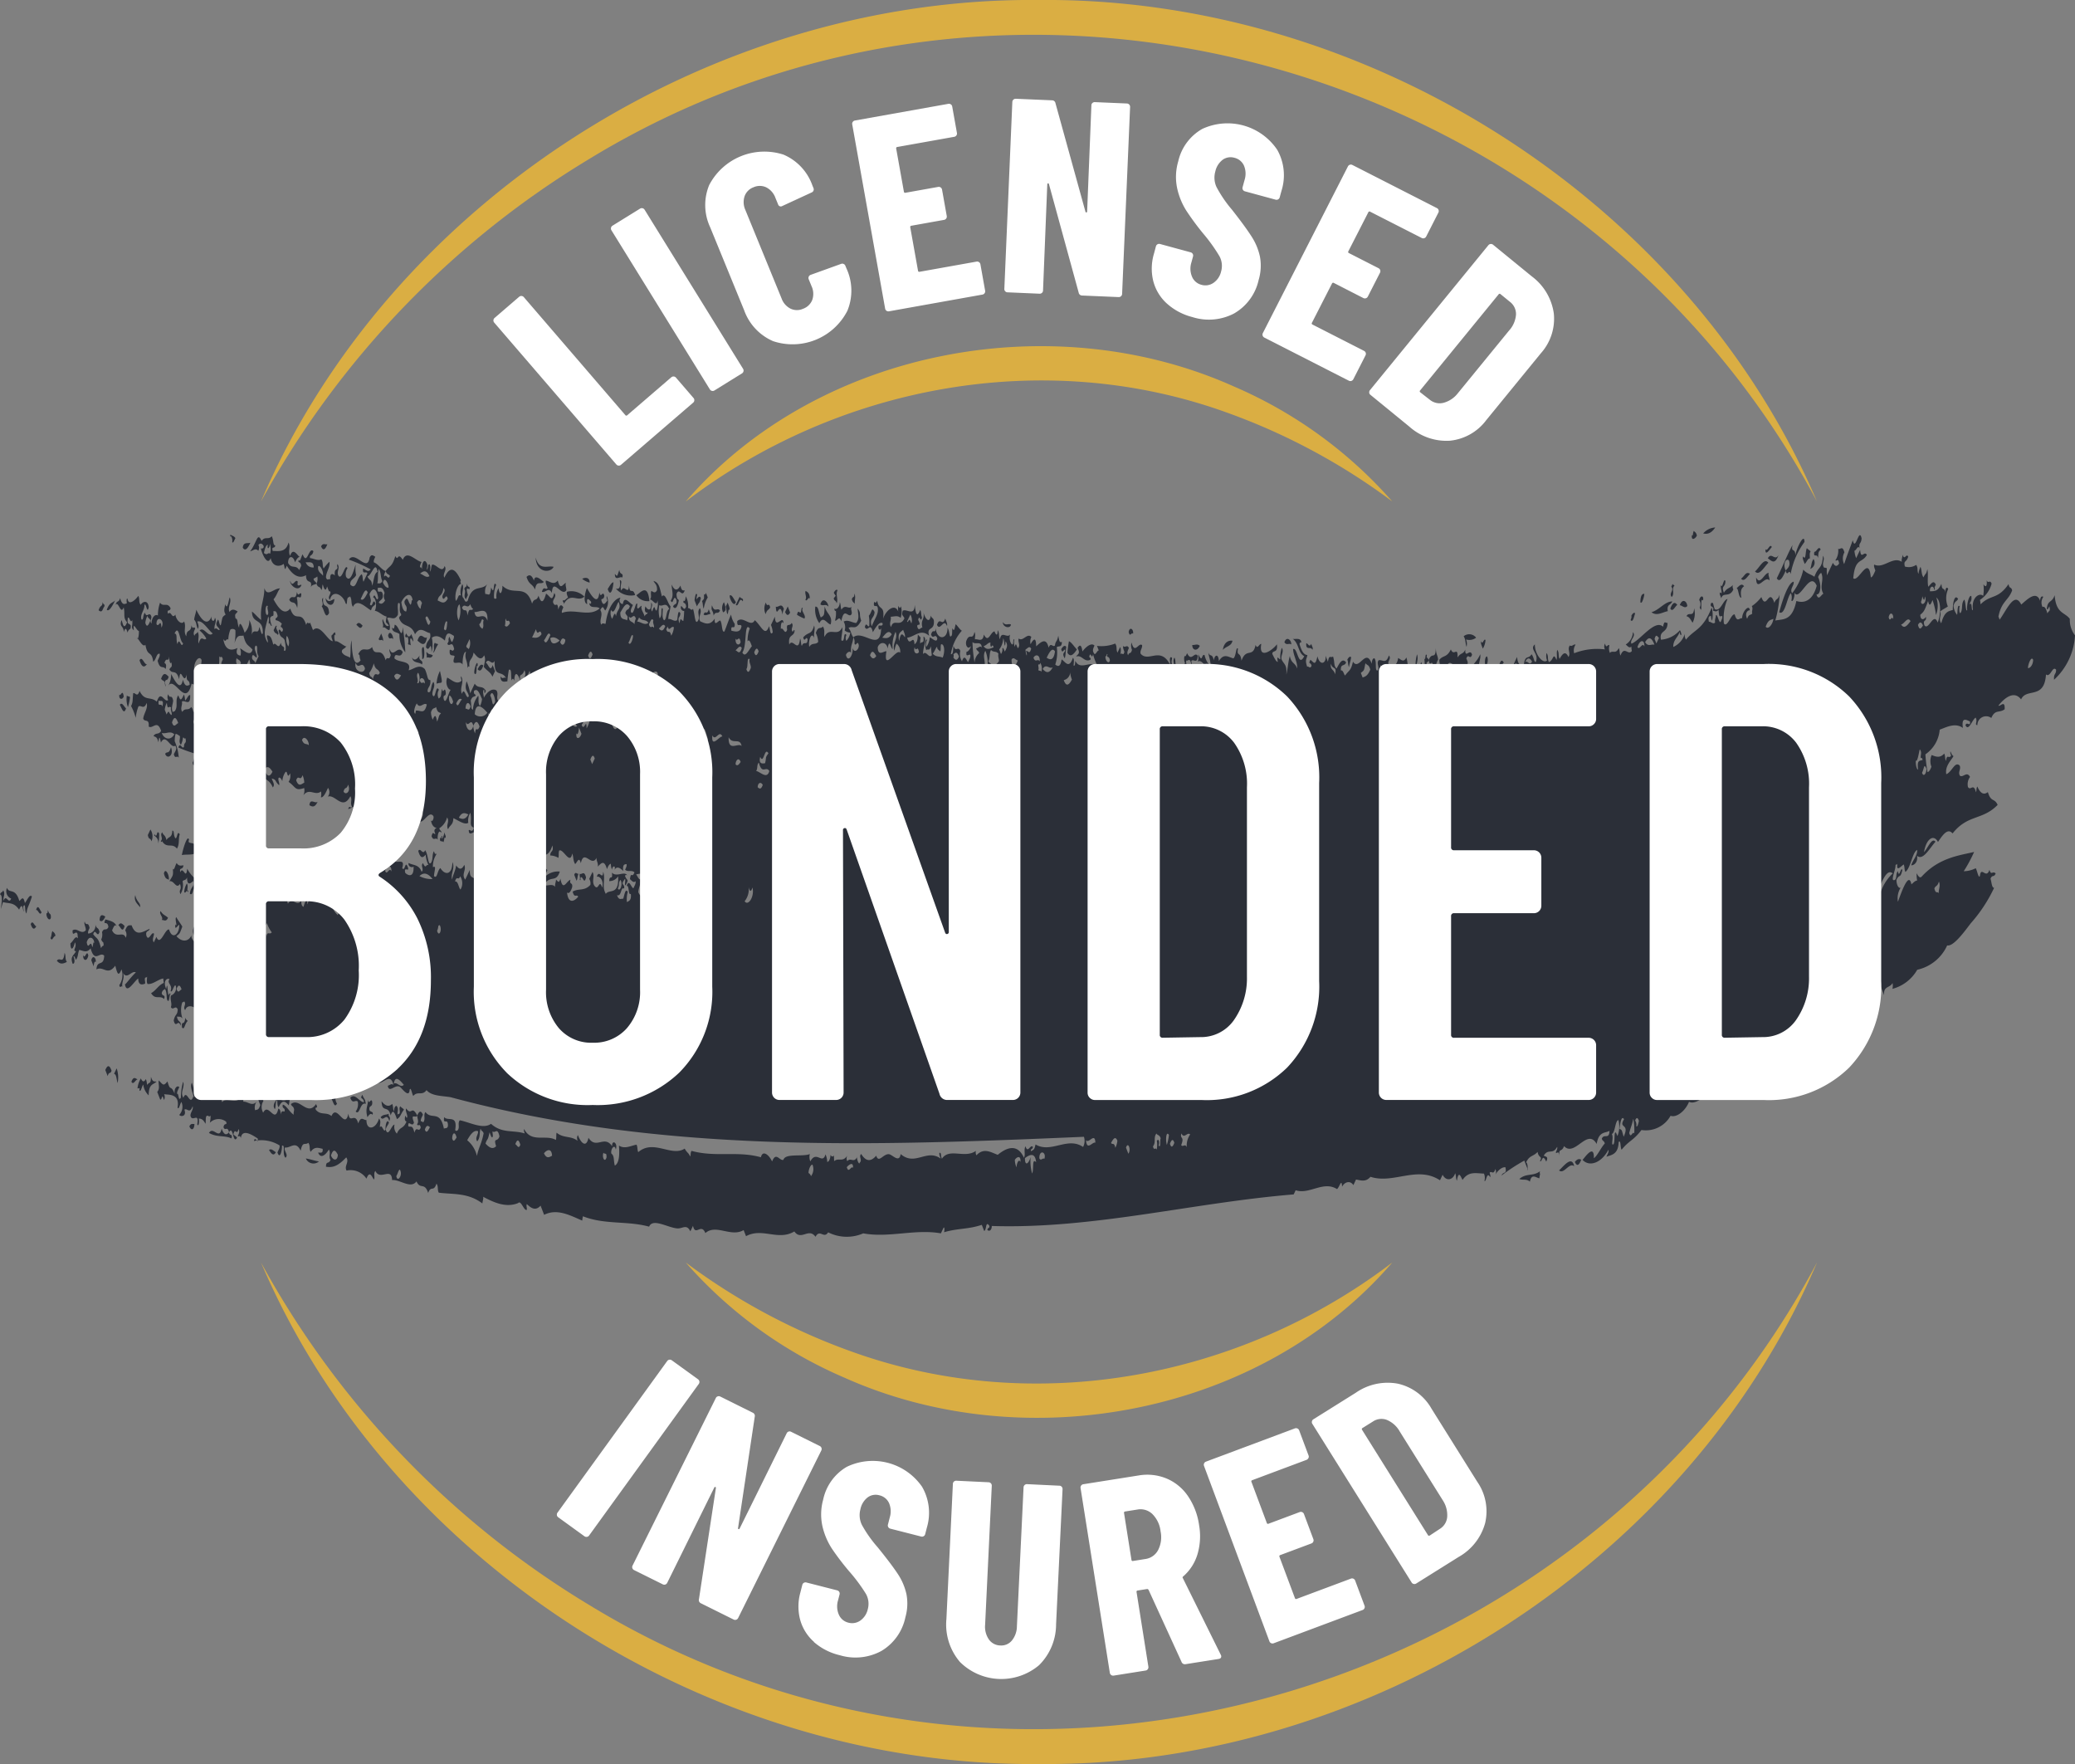 <svg xmlns="http://www.w3.org/2000/svg" width="200" height="170" viewBox="0 0 200 170"><rect x="0" y="0" width="200" height="170" fill="#808080" stroke="none"/><g transform="translate(-1260 -9500)"><path d="M2.961,99.017c.17.516.35.551.539.2-.182,0-.35-.663-.539-.2m.511-1.349c.183-.138.348.644.539.2-.178-.192-.344-.875-.539-.2m1.393,2.693c.189.352.2-.11.487-.227-.093-.366-.195-.3-.292-.457-.121.222-.064.463-.2.684m5.29,12.712c.076.192.152.391.229.589.131-.5.244-.138.373-.521q-.284-.834-.6-.068M4.492,97.924c-.1.4.3.9.412.471.01-.535-.14-.188-.286-.741-.021.212-.045.42-.127.27m6.5,15.525c.233.012.23.5.344.883a2.675,2.675,0,0,0-.091-1.418c-.084.177-.168.356-.253.535M8.03,101.987c-.083.495.342.734.482.054-.148-.664-.332.476-.482-.054m5.227,12.847c.09.061.263-.151.177.161.114.34.251-.408.373-.522a1.747,1.747,0,0,0,.522,1.044c.016-1.135.426-1,.752-1.321-.18-.056-.365.108-.533-.482-.012.777-.113.447-.38.8a1.686,1.686,0,0,0-.109-.575c-.168.32-.328.3-.482-.056a2.227,2.227,0,0,0-.322.951M8.8,102.5c.078.2.153.393.23.589.011-.208.083-.6.188-.4.1-.392-.3-.777-.418-.187m.8-3.852c.178.186.362.053.552-.361-.187-.125-.529-.347-.552.361M18.252,118.5c.167.449.477.352.488-.23-.162.029-.32-.1-.488.23M11.41,99.128c.2.1.386.83.6.069-.2-.206-.394-.417-.6-.069m6.134,9.851c.257.28.235-.361.557-.64a.491.491,0,0,1-.235-.311c-.108.924-.4.136-.323.951M13.5,97.394c.083-.449-.345-.5-.458-1.18-.193.61.288.9.458,1.18m2.088,1.222c.2-.034.4.236.608-.213-.237-.243-.478-.25-.711-.643-.213.256.315.6.1.856m6.539,16.516c-.091.862.353.19.477.336.087-.7-.352-.215-.477-.336m.483-2.9c-.13-.555-.287.282-.413-.469a1.993,1.993,0,0,0-.023,1.123c.182-.681.427.046.436-.654m3.324,8.549c.213.356.429.639.661.211-.219-.114-.435-.395-.661-.211M14.248,90.435c.11.526.238.192.35.6a1.176,1.176,0,0,0-.1-1.139c-.083.182-.168.358-.253.536m1.553,3.7c.148.613.312.472.47.615.081-.422-.33-1.255-.47-.615M15.5,91c.038.15.079.087.121.014.467.765.963.119,1.434.725.276-.439.114-.926.269-1.378-.263-.448-.223.458-.43.372-.219-.39-.058-.706-.286-.735-.023.765-.365.521-.562.92-.131-.546-.273-.4-.408-.749-.275.25.137.579-.138.83m9.973,22.679c-.122-.186.24-.486.311-.389.14-.719-.232.094-.292-.453-.251.3-.105.645-.2.964a2.456,2.456,0,0,0,.47.618.517.517,0,0,0-.287-.74m-13.926-35.8c.194.335.382,1.008.6.347-.2-.173-.389-.658-.6-.347m-.04-.993c-.1.484.3.545.418.19-.125-.788-.283.043-.418-.19m.82,1.22a4.6,4.6,0,0,0,.2-.963c-.1-.147-.2,0-.3-.176a2.265,2.265,0,0,0,.1,1.138m13.875,35.379c-.035.869.473.319.647.776.182-.914-.437-.839-.647-.776M10.292,68.719c.179.184.458-.187.8-.894-.267.267-.526.158-.8.894m18.184,45.865c.01-.459-.284-1.088-.47-.618-.01.429.28,1.249.47.618M15.92,82.6c.188.57.877.187.557-.642-.2.742-.369.35-.557.642m4.029,9.471c.028.761.584.825.843.1a.589.589,0,0,1,.012-.564c-.268-.7-.583.923-.856.466m-6.5-18.483c.227.71.469.711.718.363-.245.131-.465-.856-.718-.363m16.162,41.553c.09.047.178.1.115.294.394-.594.757.333,1.153-.292-.567.024-.812-1.636-1.268,0M18.559,83.458c.127.634.285-.187.43-.374a.477.477,0,0,1-.235-.309,1.681,1.681,0,0,1-.195.683M31,115.152c-.152.5.182.186.229.589-.1-.873.211-.037.436-.654-.124-.757-.293.567-.417-.191-.086.206-.171.405-.248.257m.717.364c.383.267.447,1.379.769.79-.364-.511.121-.926-.213-1.433-.027.987-.357.146-.556.643M18.865,77.437c.278.189.681-.2.443-.935-.238.416-.328.284-.443.935m14.9,38.31c.227.665.479.152.717.364a1.2,1.2,0,0,1-.2.962c.414.425.417-.982.982-.735-.11-.613-.125-.343-.345-.881-.274.5.091.178.166.721-.442.009-.866-.93-1.318-.43m-5.74-20.088c.253.434.566-.147.677-.629-.262-.1-.56-.127-.677.629M24.318,85.237c.219.07.067.2.228.588a3.778,3.778,0,0,0,.081-.973c-.1-.161-.206.211-.309.385m5.506,2.314c.258.153.518.265.792-.334-.254.232-.718-.385-.792.334M26.371,70.678c.133.388.277.247.412.469.213-.257-.314-.6-.1-.854-.1-.159-.2.21-.311.385M23.4,62.737c.233.376.481.079.734-.482-.236.114-.677-.118-.734.482M36,92.476l.228.588c.022-.208.044-.415.127-.264.118-.419-.256-.816-.354-.323M27.881,67.752c.252.488.524-.025.768.791a2.625,2.625,0,0,0-.039-.991c.172-.245.422.293.43-.374-.136-.228-.29.4-.419-.187-.127.982-.452.143-.74.761m9.332,21.62c.1,0,.194.325.3.178.2-.371.019-1-.159-1.008-.275.251.138.579-.138.83M31.386,67.584c.008.707.8.99.844.1-.283.074-.573.449-.844-.1m-.439-4.977c.192.452.4.345.609-.215-.2.1-.4-.167-.609.215m3.4,7.567c.2.133.393.535.6.069-.2-.2-.394-.416-.6-.069m2.146,1.37c.135.262.283-.075.418.187.067-.225-.091-.478-.166-.723-.084.181-.169.359-.252.536m.912-.318c.15.524.321.029.475.335.08-.3-.335-1.006-.475-.335M45.8,91.614a.3.3,0,0,0,.006-.283c.083-.133.157.158.236.309.146-.15.093-.984.316-.669.217-.487-.324-.2-.109-.575a.908.908,0,0,0-.448,1.218m.683-.909c.075.3.158.172.242.027a.818.818,0,0,1,.108.575c.1.158.2-.212.309-.388-.1-.245-.191-.488-.286-.736-.132.5-.244.139-.373.521m1.33,2.826c.157.2.321.037.488-.226-.151-.521-.319-.186-.488.226m-7.128-20.1c.257.2.252-.8.143-1.111-.3-.036-.09.7-.143,1.111m-.447-1.741c.31.266.753.721.912-.322-.308.258-.591-.659-.912.322m.871,1.646c.2-.1.4.167.607-.213-.2-.17-.4-.043-.6-.349-.055.182.072.383-.012.562m.974,2.507c.533-.218.651.266.327-1.232a3.172,3.172,0,0,0-.327,1.232m7.542,17.615q.287.655.6.069c-.2-.133-.391-.536-.6-.069m2.925,1.6c.582-.735,1.065-.034,1.412-1.11a1.806,1.806,0,0,0-1.337.414c-.057-.195.067-.367.132-.549-.4-.542-.434.582-.208,1.245M45.726,74.843c.31.419.131-1.074.316-.668.034-.914-.412.338-.316.668m.31-.388c.177.2.358.192.55-.36-.177-.187-.361-.053-.55.36m9.308,19.791c.076.2.153.39.229.587.121-.221.064-.46.2-.682-.143.1-.277-.268-.425.1M50,78.428c.095-.32-.05-.665.2-.966-.282-.191-.64.832-.2.966m8.573-11.709c.28.869.525-.091.558-.641-.181-.016-.371.351-.558.641m6.076,1.112c.25.555.242-.694.545-.079.114.545-.238.342-.316.666.237.352.448-.036.557-.638-.158-.066-.218-.221-.229-.589.275-.684.515.424.792-.333-.14-.027-.285.114-.413-.471-.354.669-.664.34-.844-.1-.014.517.252,1.064-.092,1.54m2.294-.022c.077.2.152.394.229.59.241-.487.245-.216.379-.8-.208-.509-.567.678-.355-.321-.153-.347-.231.41-.253.535m.89.806a2.754,2.754,0,0,1,.384-1.084c-.057-.146-.115-.292-.172-.44-.064.178-.126.2-.185.118-.014.533.056.376-.194.682.11.249.043.476.167.725m.951.669c.212-.517.4-.044.615-.492-.254-.355-.53.277-.774-.512-.124.611.085.374.159,1m.994-1.293a.97.97,0,0,0-.082.976c.082-.029.162-.063.247-.255a1.908,1.908,0,0,0-.166-.72m.171.442c.111.245.044.474.167.721.121-.2.067-.6.188-.4.068-.23-.09-.482-.165-.725-.063.133-.127.266-.19.4m.386-1.084c-.042.288.412,1.214.59.631-.2-.284-.387-.762-.59-.631m3.463,1.8c.152-.516.288-.337.437-.657-.13-.553-.284.085-.413-.469a1.234,1.234,0,0,0-.023,1.126m1.876-.211c.155.358.316.374.483.055-.077-.2-.153-.393-.229-.59-.084.18-.168.357-.253.536m1.143.269a3.891,3.891,0,0,0,.717.364c.2-.308-.362-.7-.16-1-.148-.164-.124.223-.19.4-.123.148-.235-.347-.367.24m.814-1.455c.136.264.29-.361.425-.1-.02-.529-.179-.619-.407-.75-.113.27.146.58-.018.846m1.342,2.263c.378-.767.724.058,1.084.124.252-.846-.427-1.018-.566-1.756-.07.792.021.869-.386,1.083-.248-.633-.2-1.069-.521-1.047a2.271,2.271,0,0,0,.388,1.6m.1-1.818c.257.222.524-.105.779.228-.015-.395-.539-1.03-.779-.228m1.28-.561c.1.283.2.149.291.458.175-.4-.135-.861.087-1.26-.118-.109-.241.012-.367.24.245.479.253.141-.011.563m1.749.056c.092.366.2.3.292.458-.042-.334.115-.645-.04-.995-.029.514-.085.158-.252.536m20.783,5.171c.291.484.6.156.913-.318-.257-.254-.51-.69-.769-.792a10.791,10.791,0,0,0-.143,1.109m5.9-2.007c.128.589.283-.041.418.187.1-.39-.3-.776-.418-.187m6.133,1.257c-.009.559.507.617.722.083-.237-.234-.482-.051-.722-.083m2.948.477c.293-.366.822-.336.925-.884-.283-.054-.816.066-.925.884m5.932-.739c.216.346.443.046.66.215.024-.441-.462-.832-.66-.215m6.228,2.4c.026-.326.178-.635.2-.963-.118-.108-.242.012-.367.241.111.247.043.474.165.722m20.244,48.5c.474.418.984-.82,1.458-.4-.22-1.078-1.005-.016-1.458.4m1.527-.817c.192.455.4.347.607-.211-.2-.121-.4-.061-.607.211M141.353,72.29a1.132,1.132,0,0,0-.046-.71,1.08,1.08,0,0,0,.969-.171.832.832,0,0,0-1.2-.137c.221.355.144.674.281,1.017m1.887,2.186c0-.424.283-.813.086-1.259-.244-.01-.267.8-.086,1.259m-.488-2.734c-.068.228.092.483.166.726a1.805,1.805,0,0,0,.259-.817c-.135-.267-.293.56-.425.091m14.413-2.026c.222.277.327-.352.437-.656-.119-.111-.243.011-.368.24.053.145-.033.276-.069.415m.941-1.724c.154.269.38-.6.379-.8-.258-.048-.374.285-.379.8m1.066.963c.516.4,1.047.007,1.573-.1-.1-.676.221-.516.442-.935-.727-.007-1.215.8-2.015,1.039m1.82-.357c.213.4.447-.2.671-.35-.216-.3-.437-.28-.671.35m.912-.321c.241.028.476.358.723.082-.034-.48-.476-.776-.723-.082m.642,1.06c.3.062.414.363.591.629a1.953,1.953,0,0,0,.149-1.392c-.063.945-.5.281-.74.763m.525-7.829c-.086.63.348.349.482.056-.093-.366-.2-.3-.293-.455-.119.2-.065.6-.189.4m2.723,5.522a.287.287,0,0,0-.005.279c.038.1.076.2.112.3.177-.649.792-.017,1.167-.853a.59.59,0,0,1-.052-.431c-.288.344-.569.263-.86.748-.291-.723.147-.487.143-1.109-.131-.47-.3.843-.431.375-.1.155.25,1.026-.075.7m-1.633-5.68c.38.09.764.021,1.159-.573a1.643,1.643,0,0,0-1.159.573m3.211,5.293c.2-.037.178.924.464.9-.1-.571-.037-.9.264-1.1-.234-.347-.483-.022-.728.2m.442-.935c.274.347.567-.139.856-.467-.411-.263-.49.2-.856.467m2.714.168c.078-.228-.15-.489-.046-.711-.4-.083-.832,1.284-1.217.426-.02,1.552.88-.266,1.262.285m-1.371-.862c.412.461.853-.4,1.285-.84-.412-.526-.855.473-1.285.84m1.01-2.141c-.05.75.439-.027.608-.212-.193-.407-.413.5-.608.212m.223.872c.338.221.67.7,1.033-.308-.355.622-.678-.345-1.033.308m1.727,1.183c-.344-.7.091-1.276.321-.95.152.565-.155.715-.321.95.146.69.327-.27.475.336a7.377,7.377,0,0,1,1.332-3.091c0-1-.83.713-.872,1.309-.027-.832-.452-.208-.281-1.015-.467.841-.863,1.879-1.516,3.208.273.452.565-.071.862-.746m1.658-1.361c-.067.226.092.478.167.721.162-.1.335-.617.493-.506.027-.235-.066-.48.075-.7-.117-.146-.238-.17-.356-.32-.172.362-.055,1.245-.379.8m.7,1.205a.638.638,0,0,0,.322-.95c-.234.3-.172.638-.322.95m.4-1.646c-.123.661.271.08.349.6.065-.533,0-.562.259-.815-.192-.455-.408.27-.608.212M.35,96.75c-.085-.338.2-.634-.039-.991-.106.257-.2.1-.311.389.488.133-.249,2.492.288.736.519.175,1.047-.027,1.554.739.246-.59.322-.362.419.187.054-.177-.072-.381.012-.56.233-.267.063.544.286.735.065-.667.188-.572.517-1.631-.215-.275-.449.338-.677.627-.164-.808-.356-.3-.538-.2C1.49,95.46.876,96.113.678,95.52a.759.759,0,0,0,.4,1.032c-.255.626-.473-.488-.729.2m5.133,5.791c.314.39.637.287.964.11-.215-.305-.06-.57-.223-.869-.132,1.174-.457.333-.741.759m1.83-.917c-.386-.032.168-.454-.1-.858-.125.67-.422.894-.424.095.34-.254.433-.79.735-.48a2.859,2.859,0,0,1-.052-.429c-.168-.419-.492.406-.476-.337.43-.306.837.454,1.267,0,.053-.277-.21-.588-.1-.856.151.53.323-.079.47.617-.065.179-.189.353-.132.546a.754.754,0,0,0,.684-.906c.13.547.277.2.407.749-.215.668-.393-.455-.608.215.377.527.47.249.757,1.351.084-.191.166-.223.247-.253-.008-.515-.078-.175-.229-.59a1.08,1.08,0,0,0,.076-.694c.211-.516.4-.05.614-.5-.079-.708-.579-.067-.287-.735.321.106.961.191,1.072.686-.135-.3-.282.02-.43.371.415.846,1.084,0,1.313.712a.7.7,0,0,0-.046-.706c.213-.617.412-.477.613-.5.417,1.138,1.061.641,1.744.339-.078.326-.431.123-.316.669.229.623.492-.459.729-.2,0,.282-.215.539-.017.841.084-.174.168-.355.252-.531.383.98.823-.813,1.223-.709.293,1.023,1.01.474.976-.453-.089-.027-.486.682-.362-.039.24.32-.105-.549.075-.7.194.342.392.57.585.912-.277.76-.241.641-.563.923.54.623,1.208.526,1.453-.119-.1.3.3.735.408.75.079-1.049.529.264.784-.052,0-.251.281-1.167.443-.937a2.743,2.743,0,0,0,.035,1.272c.376-.8.41.836.847-.184-.246-.034-.088-.35-.046-.71.31.184.889.015.528.763.368-.465,1-.881,1.515-.25.084-.178.169-.356.253-.536.327.366-.253.629-.082.976.508-.122.728-.8,1.28-.557-.13-.552-.283.082-.413-.471.3.214.934-.484,1.022.258-.085-.192-.471-.052-.367.24.28.039.552.456.848-.188-.156-.139-.389-.006-.229-.586.208.23.468-.143.349.6.116-.922.306-.327.557-.642a2.759,2.759,0,0,1-.464-.9c-.128.382-.243.019-.373.522-.405-1.9-1.36.322-1.967-1.21-.374.59-.71-.7-1.091.16a2.453,2.453,0,0,0-1.921-.5,7.564,7.564,0,0,1-.039-.99c-.162.027-.313-.454-.483-.054a4.08,4.08,0,0,1-.212-1.433,2.765,2.765,0,0,0-.385,1.084c-.345-.1-.512-.676-.585-.912-.13.419-.144.665-.373.521.061-.729.471-.607.328-1.233-.2.161-.6.58-.6-.346-.148.354-.285.18-.431.373a1.688,1.688,0,0,1-.207,1.244c-.2-.507.172-.329-.039-.992-.382.549-.557-.365-1.022-.255.318-.574.39-.486.327-1.232.113.345.25-.405.373-.519.214.334.437.229.659.216-.082.522-.43.124-.315.669.278-.681.545.841.671-.347a3.16,3.16,0,0,0,1.181,1.258,1.655,1.655,0,0,0,.2-.679c.077.162.154.308.241.025.3.316-.18.543-.017.843.252.354.45-.037.436-.654.214.308.06.569.223.871.4.077.525-.736.958.39.125-.268-.077-.571.138-.831.356.3.4.395.246-.254.183-.1.352.492.534.485.673-.813,1.226.521,1.738.618.227-.539.628-1.056.4-1.645-.15.348-.087.69-.316.666-.263-.309.16-.544-.1-.856a5.558,5.558,0,0,1-2.754-1.156c.194-.647.366-.116.552-.361.081-.63-.248-.531-.041-.991a1.749,1.749,0,0,1,.11.575c.382-.41.432-.81.74-.76-.39.189-.064.563-.264,1.1-.1-.2-.188-.594-.293-.458.011.378-.2.73-.023,1.126.03-1.153.29.094.614-.5-.188-.451.241-.862.321-.947.519.411,1.943-.526,2.283.54.1-.318-.172-.676.081-.975.321,1.175.422,1,.82,1.218-.3.111-.235.856-.493.507a.584.584,0,0,0,.012-.56c-.116.223-.413.4-.442.933.233-.3,1.038.63,1.171-1.134.218.248.443-.035.66.216-.178.671-.546.443-.384,1.081.211.463.457-.765.67-.345-.1-1.366.819-.291.93-1.162.054.539-.09.357-.075.694.172.291.477.382.488-.224.22.706.316-.1.407.748a1.008,1.008,0,0,0,.505-1.069c.3-.149-.017.949.287.739-.014-.512.118-.919.493-.51.094.245-.142.453-.074.7.243.025.1-.327.195-.682.094.309.2.176.293.457.062.708-.407-.044-.317.668.331.386.737-.184.627-1.055.169.771.563,1.477.6.347.244.034.084.35.166.724.784-.381,1.175.322,1.939-.342.236.357.077.666.16,1,.431-.246.676-1.236.849-.186.267-.592.509-.07.614-.494a.811.811,0,0,0,.109.577c.149-.41,1.145-1.4,1.09-.159.328-.6.785-.877.935-1.443.376,1.37,1.681-.039,1.3,1.273.3.4.254-.837.545-.079.17.532-.42-.162-.253.534.269.284.859.491.8-.614-.13.155-.557.022-.477-.334.435.236,1,.126,1.251.845.275-.25-.138-.578.138-.829.3.667.281.031.538.2a2.607,2.607,0,0,1-.28-1.02c-.248.287-.493.458-.717-.364.229-.356.433.463.666-.065.325.449.262,1.577.578,1.194.2-.356.066-.746.265-1.1.038.1.077.2.114.3.042-.075.083-.137.12.013a2.11,2.11,0,0,0-.327,1.229c.366-.195.126.36.1.856.328.318.305-.536.619-.774.359.638,1.131.8,1.16-.575.277.6-.191,1.106-.036,1.687.085-.459.344-.9.391-1.365.255.352.512.5.786-.052.232.5-.311.9.091,1.422l.443-.936c-.022.936.337.551.642,1.059.078-.179.014-.376.133-.548.37.495.938.616,1.158-.575.042.744.552.7.6.066.313,1.37.686-.073,1.015.539.032-.6.085-.11.247-.254a1.746,1.746,0,0,1-.109-.575c.206-.2.417-.638.608-.212-.172.361-.536.007-.379.8.47-.351.9,1.07,1.371.858a1.167,1.167,0,0,0,.264-1.1c-.45-.717-.243.961-.613.5.284-.531.064-1.12.154-1.674.089.92.436.648.706.924a1.969,1.969,0,0,0-.029,1.407c.147-.153.094-.987.315-.67a3.1,3.1,0,0,0-.075.695,6.256,6.256,0,0,1,.792-.331c.22,1.117,1,.2,1.434.725-.063-.243.074-.462.075-.7.139.1.272.466.425-.093.241,1.3.583.214.964.111-.121.519.244.2.166.725-.173.516-.335.624-.493.5.119,1.152.73.844,1.078.4-.176-.285-.368.2-.534-.484.571-.347,1.128-.016,1.705-.652a.815.815,0,0,0-.11-.575c.106-.225.211-.447.317-.669.237.449-.083.835.153,1.286.457.688.462-.733.781.229.193-.786-.332-1.166-.521-1.043.217-.793.577.428.612-.5.263.736-.174,1.39.258,2.142.315-.5,1.293.192,1.183-1.7a.963.963,0,0,1-.856.466c.028-.677.369.01.259-.817.453.5,1.252-.235,1.5.312-.078-.138-.16-.08-.242-.027.148.531.428.293.1.858-.238.427.069-.872-.172-.442-.4.557.105.342-.017.843-.329-.233-.233.811-.678.627.19.543.4.318.6.347.115-.357.209-1.061.436-.654a2.562,2.562,0,0,0-.081.979c.212-.126.443-.163.379-.8-.272.218-.138-.9-.407-.749.237-.762.438.182.659.213.085-.225.253-.439.2-.682-.186.2-.363-.041-.54-.2.127-.825.188,0,.437-.654-.3-.253-.6.008-.9-.244.064-.179.188-.354.132-.546-.22.021-.382.053-.317.667-.332-.352-.647-.479-.842-.1.15-.432-.177-.469-.242-.027a1.751,1.751,0,0,1-.108-.575c-.121.032-.244.163-.372.521-.282-1-.593-.517-.9-.241.11-.27-.154-.582-.1-.857-.493.979-1.216-.913-1.521.531-.167-.715-.361-.07-.545.077-.221-.352-.144-.673-.281-1.018-.224,1.176-.862-.513-1.262-.281-.077.227-.013.468-.075.7a1.672,1.672,0,0,0-.78-.23c-.017-.487.367-.305.2-.962-.569,1.811-1.528.364-2.059.33a1.643,1.643,0,0,1-.08.975c-.213-.444-.442-.012-.659-.216a2.688,2.688,0,0,0,.263-1.1c-1.1-.507-2.55.69-3.424-.807.139.1.277.265.425-.095-.216-.308-.06-.571-.224-.87-.331,1.063-.478-.288-.659-.216-.235.3-.088.645-.322.951-.14-.777-.277-.584-.464-.9-.142.221-.048.464-.075.7-.218-.284-.772.5-.78-.23.163-.092.316.324.487-.227-.505-.235-.153-.615-.333-1.446a1.391,1.391,0,0,0-.2.963c-.35.238-.932-.215-1.44-.446-.013.665-.321.636-.507,1.07-.243-.4.184-.73-.1-1.139a1.748,1.748,0,0,1-.747,1.044c.073.307.241.179.172.442-.21-.407-.387.285-.316.67-.194-.318-.407.191-.6-.35.133-.589.243-.1.367-.24-.233-.4.038-.513.132-.549-.3-.052-.523-.3-.584-.91.043.571.383-.022.248-.254-.413-.513-.858.605-1.28.559.165-.357.449-.7.144-1.112-.183.812-.711,1.769-.925.882.051.221.381.122.248-.254-.3-.021-.6-.225-.906.037a2.053,2.053,0,0,1-.223-.87c-.263.255-.149.29-.38.8-.094-.308-.2-.177-.292-.455-.076-.2.057-.371.011-.563-.688-.628-1.15.364-1.762.5a8.112,8.112,0,0,0,.151-1.392c-.225.133-.438-.25-.673.347.162.374.611-.4.413.47-.273.187-.519-.32-.825-.939-.369.648.2.531.1,1.137-.7-.73-1.427.031-2,.2.131-.471.242.024.368-.239-.223-.356.063-.652-.159-1.006-.755,1.434-1.445-.217-2.175.037a.686.686,0,0,0,.017-.843c-.233.532-.463.965-.684.909a1.288,1.288,0,0,0,.012-.565c-.573.474-1.118-.386-1.7.372a1.084,1.084,0,0,0,.074-.7c-.9.316-.782-.094-1.5-.592a1,1,0,0,0,.137-.83c-.311.705-.208-.468-.482-.053a1.791,1.791,0,0,0-.258.816c-.115-.257-.233-.4-.355-.322-.1.223.123.484.045.71-.443-.4-.225-.532-.711-.643.086.289.35.6.1.856-.462-1.182-1.552-.62-1.164-2.1-.292-.388-.608.235-.906.036.065-.181.189-.354.132-.55-.355.385-.3-.745-.655-.494-.142.593.038,1.221-.1,1.818-.1-.856-.692-1.525-.837-.378-1.848-1.189-3.715-1.353-5.569-2.178.193-.613.357.269.544-.079,0-.516.274-.212.139-.832-.085.175-.16-.133-.241-.025a1.923,1.923,0,0,1-.2.679c-.253-.309-.041-.566-.1-.854-.139-.064-.277-.225-.419-.19a3.006,3.006,0,0,0-.074.7,4.779,4.779,0,0,1,.389,1.594c-.154-.308-.327.19-.475-.336.1-.27.373-.521.137-.832-.469.322-.9-1.251-1.383-.3-.108-.607-.163-.613-.24-.027-.148-.618-.313-.477-.471-.62.249-.358.485-.07.734-.479-.378-1.127-.8-.153-1.2-.418.072-.822-.389-.382-.527-.763.056-.512.477-.978.333-1.513-.277.7-.526.172-.793.336a4.09,4.09,0,0,0-.263,1.1A4.981,4.981,0,0,0,12.634,78c.206-.414.123-.57.208-1.244.2-.082.392.472.608-.215.514,1.041,1.023.478,1.668,1.035.388-1.216.722.144,1.091-.157a.589.589,0,0,1,.011-.562c.15.528.324-.076.471.617-.027.372-.233.725-.024,1.126.064-.136.122-.041.185-.122.353-.478-.02-1.035.333-1.512.214.552.271.512.544-.08a1.721,1.721,0,0,1,.108.579c.163-.1.336-.618.494-.511.032,1.14-.5.411-.8.615.085.339-.2.638.039.991.292-.45.566-.062.855-.468.263.2.139.852.419.19.164.3.008.565.223.87.152-.514.289-.337.436-.653.118.221.108,1.109.344.881a2.031,2.031,0,0,1,.093-1.536c.1,1.279.327.219.452,1.457.212-.752.208-.439.5-.788-.158-.345-.642.166-.591-.632.365-.143.717.384,1.078.405-.014-1.067.856-.123,1.216-.428-.312-.58-1.241-1.016-.98-2.223-.118-.107-.241.012-.368.24a1.131,1.131,0,0,1,.046.711c-.476-.575-.3,1.064-.74.762a1.2,1.2,0,0,0,.2-.963c-.1-.109-.2-.192-.3-.175-.085.178-.169.356-.252.534-.173-.395-.356-.37-.528-.764.195-.724.366-.21.557-.642-.116-.256-.234-.4-.356-.322-.127.27-.252.536-.379.8.153.06.208.216.108.575-.371-.531-.756-.368-1.135-.551-.609,2.483-1.695-.975-2.3.3a2.348,2.348,0,0,0,.327-1.234c.367.7.917,1.709,1.136.555.207.732.431.575.653.495-.032-.641-.358-.145-.281-1.016-.3,1.21-.6-.991-.734.479-.3-1.059-.635-.413-.946-.953.166-.316.306-.135.195-.681-.166.31-.212-.459-.229-.59-.008.7-.256-.024-.436.655.153.064.208.219.108.577-.254-.382-.526.131-.768-.792.084-.225.253-.44.194-.681-.333-.056-.305.553-.618.773-.16-1.152-.547-.4-.751-1.632-.293.309-.664-.659-.832-.659.151.313.229-.51.194-.679-.214,0-.588-1.033-.481-.056-.339-.29-.065-.449-.161-1-.149.434-.273-.424-.418-.187-.08.753.092.4.287.734-.013.531-.148.156-.317.671-.111-.466-.231-.478-.361-.044.013-.617-.469-.488-.217-1.15.09.08.175,1.115.539.2-.425-.475-.168-.726-.332-1.447-.278.8-.51-.668-.78-.23.151-.516.283-.139.436-.655.206.734.431.575.653.5-.046-.192-.033-.574.07-.415.089.652.719.153,1.032-.3.164.3.01.56.223.867.258-.4.735-.432.78.229-.156.764-.268-.589-.417-.187.028.473-.459.888-.271,1.378.227.023.081-.328.315-.669.172.516.363.012.54.2.263.312-.161.544.1.856.033-.715.421-.937.62-.776a3.749,3.749,0,0,1,.207-1.244c.332.48.686-.1,1.015.538-.062.391-.383.007-.253.534.358-.328.34.557.722.083.033.478.579,1.066.832.657.238.5-.106.928.212,1.432.047-.8.431-.271.506-1.069.11.5.241.031.354.322-.093.223-.226.445-.074.695.107-.285.2-.129.31-.385.21.4-.018.748.1,1.137.261-.943.487-.178.734-.482a2.588,2.588,0,0,0-.647-.776c.431-.438.829.737,1.262.284-.5-.415-.98-1.312-1.486-1.153.083.243.207.495.045.709-.208-.563-.093-.57-.343-.885.024-.327.177-.638.2-.963.507,1.062,1.117,1.65,1.5.593-.133.391.213.774.3.175.242.4-.139.735-.023,1.121.166-.265.319.159.482.056-.083-.3-.51-.364-.224-.87.131-.47.226.791.357.322.152-.773.1-.655.442-.934-.239-.358-.082-.667-.04-.992.221.673.325-.451.436-.657.208.494-.227.914-.029,1.407.269-.366.528-.2.787-.052-.167.318-.308.137-.2.683.257.015.132.485.344.885.024-.822.356-.078.533.482a1.618,1.618,0,0,0,.448-1.219,2.144,2.144,0,0,1,.212,1.433c.248-.758.678.117.74-.76.119.141.223.917.35.6.052-1.514-1.038-.836-1.043-2.089.3.211.591.616.889.8-.14-1.355.3-1.869.306-3.064.28.917.908.006,1.507.031-.262.336-.287.643-.625,1.055.523.948,1.055,1.556,1.612.888.492,1.464,1.046.032,1.537,1.583.13-.472.241.022.368-.241.1.245.192.492.287.738.682-.715,1.415,1.06,1.909,1.061-.057-.194-.173-.4-.108-.575.121,0,.366-.636.362.04-.136-.345-.151.417-.012.563.174-.2,1.135.736,1.078.4-.114.362-.519.271-.435.655.253.37.516.318.773.513.109-.552-.006-1.129.156-1.675.022,1.167.184,2.767.865,1.928-.162-.39-.01-.52-.228-.59.462-.91.779-.1,1.342-.692.256,1.081.876-.162,1.3,1.275.172-.493.318.148.493-.51-.057-.193-.173-.393-.109-.575.331.957.785-.46,1.263.285-.241.784-.759-.132-.8.613.408.459,1.725.16,1.366,1.142.408-.022,1.015-.681,1.571-.1.292.637.215,1.074.522,1.045.067.672-.268.639-.264,1.1.078.138.158.081.241.027.15-.31.087-.647.322-.948.257.449-.171.827-.088,1.256.3.6.293-1.1.615-.493a.887.887,0,0,0-.018.844c.332-.214.177-.421.322-.949.108.642.248-.322.355.32.057.543-.293.139-.195.681.208.651.457-.667.683-.905-.216.073-.593-.586-.338-1.166.458.24.911.739,1.382.3-.031-.143-.111-.3-.051-.428.347.6-.187,1.1.085,1.7.238-.8.428.693.66.216-.072-.492-.475-.506-.212-1.433a4.828,4.828,0,0,1,.338,1.167c.147-.313.294-.625.442-.938.351.546.722.1,1.073.686-.236.691-.063-.4-.241-.027-.075.226.054.476.046.71.26-.516.8-1,1.222-.707.223.353-.063.649.16,1,.289.158.348.43.551-.357.281.405.053.756.1,1.134a1.782,1.782,0,0,0,.608-.21c-.263.609-.015.5.161,1,.1-.5.481-.453.362.039-.727.058-1.438-.515-2.157-.808.108.389-.177.734-.143,1.112.773-.025,2.061,1.594,2.483-.424.29.022.013.476.224.87.248-.386.485-.127.728-.2.063-.594.287-.3.258-.814-.2-.134-.392-.536-.6-.069.058.193.173.4.11.575-.153-.393-.324.1-.477-.333.192-.544-.028-1.13.155-1.674.29.018.013.473.224.869.337-1.063.863,1.149.917-.6.1.131.2.13.3-.106.225.193.053,1.007.288.736.082-.177-.044-.379.011-.562.278.182.563.075.837.378-.2-.537.331-.13.133-.55-.268.273-.518-.252-.775-.508.427.274.548-.216.912-.32,0,.282-.215.539-.017.843.084-.162.16.006.247-.254-.037-.38.094-.739.023-1.122-.269.356-.516-.293-.792.331-.22-.354-.145-.673-.28-1.017-.526.321-.707,1.476-1.217.426-.068-.521.4-.2.138-.831-.2.68-.264.681-.557.641-.091-.468.549-.4.265-1.1-.167.63-.39.324-.512,1.35-.413-.769.358-.588.028-1.406-.288.784-.55.134-.384,1.084-.293-.916-.578-.946-.6-.068-.078-.167-.154-.309-.241-.027-.129-.267.049-1.2-.281-1.019a11.2,11.2,0,0,0-.144,1.112c-.185,0-.684.206-.654-.5.174.381.363-.007.539.2-.468-.871-1.151.039-1.113-1.673-.292.527-.555-.392-.848.183.22.041.422.987.66.216.077.2.152.4.229.59-.085.178-.169.359-.252.535-.179-.46-.5-.544-.826-.937.026-.375.232-.725.023-1.128-.362.735-.859-.129-1.021-.255-.086.714-.489.573-.391,1.365-.058-.083-.119-.06-.184.119-.007-.833-.326-.862-.149-1.564-.252-.012-.342.787-.326,1.229-.307-.525-1.182.352-.768-.791-.123-.218-.559.132-.471-.618.142-.1.275.269.423-.091-.2-.92-.439-.117-.653-.5l.127-.267a.537.537,0,0,1,.069-.415c.1.2.189.594.293.457.064-.181.188-.354.132-.55-.3-.148-.707-.6-.856.469-.414-.385-.833-.582-1.261-.285a3.084,3.084,0,0,1-.029,1.405c-.064-1.374-.178.118-.535-.482.05-.778.543-.626.391-1.365-.481-.07-.95-.731-1.45.116-.4-1.114-1.2-.576-1.538-1.579.086-.29.247-.127.188-.4-.287-.286.084-1.189-.279-1.018-.087.364.03.754-.024,1.123-.356.617-.687.148-1.032.307.15.394.372.793.217,1.152-.222.05-.435-.395-.66-.216.162-.266-.095-.575.018-.843.189.552.387.794.591.629-.288-.416-.347-.106-.223-.869-.38-.067-.753-.513-1.135-.552.226-.415.113-1.239-.155-1.284.174-.628.312.549.482.054-.1-.72-.433-1.247-.838-.376.149.681.193.561.039.989.3.407.253-.73.545-.076-.148.315-.284.138-.436.652-.572-.327-1.335-1.189-1.744-.338-.221-.352-.06-.666-.281-1.019-.063.137-.122.041-.183.122-.172.109-.04.888-.252.536-.215-.778-1.248-1.38-1.5-.313-.3-.317.18-.544.018-.844-.1.17-.2-.233-.292-.454-.154.593-.286.234-.419-.19-.077.181-.013.374-.132.549-.151-.463-.318-.149-.469-.618a1.084,1.084,0,0,0,.074-.7c-.123.125-.243.121-.367.24.093.309.2.177.292.455-.248.14-.449.081-.552.363.2-.9-.453-.211-.458-1.179-.632.354-1.25.078-1.853-.915-.241.584-.163.248-.3-.174-.4.3-1.076.292-1.256-.564-.3.853-.873-.494-.947-.955.052.1.383.007.247-.252-.156-.228-.316-.245-.482-.056a.582.582,0,0,1-.012.563c-.255-.309-.522,0-.785.051.668-.861.679-1.918,1.108-1,.333-.488.645-.07.975-.453.212.4.087.867.343.884-.062.39-.382.007-.252.534.564.007,1.277.165,1.527-.812.236.449-.083.833.153,1.284.316-.952.767.137.965.111-.16-.047-.327.18-.494.508-.17-.688-.667-.657-.665.065.348.627.722.11,1.072.685.064-.133.127-.269.189-.4-.043-.522-.377-.211-.229-.591.115.343.251-.405.374-.521.442,1.141.577-.788,1.032-.308-.083.525-.435.323-.317.671.363.034.72.279,1.085.124.214.305.06.569.223.871a3.863,3.863,0,0,1,.557-.643c.092.526-.337.995-.333,1.51.132.393.282.059.418.189-.075-.738.326-.5.43-.374-.064-.783.265-.433.26-.817a.285.285,0,0,1,.005-.279c.281.405-.147.734.1,1.137.367.409.62-1.275.861-.749a1,1,0,0,0-.138.831c.474.727.806-.971.93-1.163a2.64,2.64,0,0,0,.039.991c-.153.372-.606.424-.562.922.6.616.6-.692,1.107-1,.122.25.055.478.165.724.127-.27.253-.536.379-.8-.1-.278-.518.185-.412-.47.24.084.475.416.723.081a14.25,14.25,0,0,0-2.1-.941c.61-.942,1.777,1.321,2-.2.19-.382.367-.16.547-.081-.067.182-.19.356-.133.55.38.11.749.727,1.13.832-.065.179-.189.356-.132.548.188-.367.353.4.545-.08-.138-.223-.28-.081-.413-.468.421-.574.608-.37.936-1.443.309.575.184-.465.718.364.384-1.016,1.244.111,1.806.2-.065.177-.188.354-.133.548.063-.071.123-.033.178.162-.028-.652.245-1.121.493-.509.076.2-.058.371-.011.563.177-.352.032-.514.253-.536.13.251.028.473.044.71.133-.218.075-.461.2-.681.4-.056.978.909,1.2.138.269.4-.235.722-.023,1.123.666-1.463,1.228-.524,1.624.325-.064-.147-.127.055-.006.281-.278-.048-.682.866-.517,1.632.271-.229.2-.692.494-.507a1.6,1.6,0,0,1,.143-1.112c.2.446-.124.831.034,1.273.193.153.186.616.477.333.445-1.666,1.316-.915,1.9-1.614a1.2,1.2,0,0,0-.2.963c.345-.015.444.349.557-.64.38.935.15-.817.488-.229a2.69,2.69,0,0,0-.208,1.245c.077.137.159.08.24.029a1.406,1.406,0,0,1,.2-.965c.1.873.385.382.368-.24,1.083,1.064,2.255-.277,2.861,1.731.215-.626.406-.148.62-.772.3.939.534.492.728-.2.437.3.552.847.786-.05.327.363-.253.63-.08.975.229.469.388-.293.471.618.173-.579.331-.45.487-.227-.065.179-.188.352-.132.547,1.178-.456,2.645.444,3.631-.434-.3-.289-.926.111-1.014-.536.078.129.241.134.183-.12-.21-.221-.454-.5-.368.24-.409-.117-.232-1.069-.027-1.553.418.744,1.067,1.774,1.2.419.146.69.328-.269.476.335-.065.507-.385.124-.252.536.171.482.358.162.546-.079-.031-.147-.113-.3-.053-.43a1.4,1.4,0,0,1-.15,1.39c-.192-.2-.187-.578-.481-.052.319.506-.14.923.091,1.418.146-.227.282-.061.424-.092.207-1.632.911-2.457,1.441-2.512-.283.4.139.695.229.586.127-.846.664-.011.963.111-.083.224-.252.44-.194.682.294.443.426-1.057.62-.775-.111.915.312.1.418.188-.133.315.217.682.281,1.02.106-.287.2-.131.31-.39-.162.085-.388-.07-.229-.588.256.429.585.495.552-.36.262.311-.162.544.1.855.293-.9.215-.038.424-.092a1.649,1.649,0,0,0,.081-.977c-.058.694-.489-.12-.722-.082.212-.258.012-.56.137-.829.18.083.357.3.546-.077.016-.537-.19-.584-.344-.885.543.152.59.619.814,1.5.328-.443.562.7.826.937-.016.42-.218.819-.208,1.244.283-.083.558.3.844.1.087-.362.072-1.078.315-.668-.008.484-.332.312-.08.976.137-.747.135-.23.368-.239a7.616,7.616,0,0,0,.08-.977c-.073.08-.426-.1-.293-.455.16.06.311.541.482.053-.044-.517-.378-.208-.229-.588.105.2.178-.192.19-.4a1.782,1.782,0,0,1,.217,1.152c.164-.1.316.322.482.053.177.434.182,1.569.459,1.181.294-.39-.147-.864.207-1.245.271.453-.236.817.034,1.27.459.2.917.455,1.4-.264-.073.9.394.093.538.2.2.274.123,1.214.4,1.033.211-.52.488-1.347.637-1.617a2.014,2.014,0,0,0,.344.881c.063.709-.407-.041-.315.671.282.055.877.281.975-.454-.161-.283-.433.2-.413-.468.556-.564,1.326.665,1.692-.092.643.561.989,1.665,1.377.578.114.385.112.921.35.605a2.2,2.2,0,0,0-.167-.724c.127-.264.253-.536.378-.8.045,1.37.8-.321.832.657-.177-.363-.294.16-.252.536.206-.255.388.667.6.07-.1-.747.215-.248.436-.657.263.312-.16.546.1.857.061-.072.126-.259.183-.123-.038.65-.667.293-.511,1.35.334-.7.882.925,1.038-.585.123.25.055.478.167.723.2-.565.534.05.557-.64-.133-.426-.29.4-.419-.19.518-.6.788-.179,1.05-1.147.137.438-.1.832.033,1.271-.273-.817-.628.215-.5.788.291-.451.567-.162.856-.464a2.062,2.062,0,0,0-.225-.87c.237-.728.451-.326.678-.629.237.355.078.667.159,1.006.469-1.044,1.271.083,1.711-.935.05.429-.1.836-.088,1.26.393.289.153-.919.493-.508a.592.592,0,0,0-.012.563,1.407,1.407,0,0,0,.379-.8.867.867,0,0,1-.538-.2,1.073,1.073,0,0,0-.1-.856c.407-.228.8.107,1.205.136.371-.43.152-.923.148-1.394.369.5.092.476.339,1.166-.543,1.026-.788.436-1.223.707.29.352.207.548.465.9-.072.717-.284.686-.213,1.526-.12-.345-.557.068-.488.227.21.741.735-.1.619-.777.152.661.636.191.608-.21-.128-.594-.287.237-.419-.192a.815.815,0,0,0-.108-.575c.953-.819,2.726,1.658,2.681-1.105.065.513-.362.467-.242-.027.09-.035.469.115.368-.24-.3-.138-.612.327-.925.881-.24-1.067-.524.085-.774-.508.153-.561.279.1.425-.095a3.929,3.929,0,0,0-.04-.991c.313-.314.257-.931.551-.361,0,.6-.537.577-.27,1.378.322-.816.676-1.169.58-1.764-.08-.434-.474.146-.35-.6.1.131.2.128.3-.108.14,1.03.737.347.568,1.758.223-.789,1.138-1.562,1.462-.68a1.318,1.318,0,0,1,.013-.565c.076.167.153.31.24.03a1.971,1.971,0,0,1-.024,1.123c-.316-.275-.641-.109-.962-.109.084.338-.2.636.04.991.217-.872.87.07,1.285-.841-.152-.352-.3-.2-.167-.724.378-.241,1.134.6,1.158-.572.079.649.17,1.386.534.484.123.248.055.473.167.723-.133.616-.234-.376-.368.24.408.793-.191.231-.076.7.153.438.323-.007.483.053-.2-.827.254-.712.092-1.538.094.555.592,1.275.717.364.093.307.2.174.292.457.106,1.118-.74.517-.453,1.5-.808-.729-1.388.1-2.117.184.255.972.626-.436.711.641.264-.221.289-.406.321-.948.433.517.2.033.223.871.227-.289.378.1.317-.67.406.15-.09,1.137-.034,1.686.289-.415.553.477.842.1-.052-.286-.051-.57-.1-.857-.152.555-.285.182-.43.374-.153-.266-.127-1.212.082-.977-.146.111-.162.875-.012.563a1.8,1.8,0,0,0,.259-.817c.2.058.708.609.722.085-.19-.527-.4.172-.595-.352.18-.68.426.046.436-.652.112,1.237,1.18,1.172,1.147-.012.258.4.132,1.1.407.75.076-.226.012-.469.075-.7.183.453.217-.119.31-.387.2.182.392.516.59.629A4.372,4.372,0,0,0,91.649,73c.255.041.2-.449.258-.817.207.7.442-.025.653.5a1.315,1.315,0,0,0,.162,1c.27-.846.5.136.6.067.086-.225.254-.44.2-.682-.087-.133-.478.34-.356-.32.087.1.48-.393.373-.523-.114.308-.516.11-.413-.47.323-.9.6.008.8-.894.132.252.028.474.045.71.269-.087.764.353.856-.467.455.884.606-.223,1.033-.305-.013,0,.289.765.3-.105.216.3.06.568.224.868.127-.872.666-.066.976-.451a1.077,1.077,0,0,0,.1.856c.312.389.119-.533.31-.39a1.114,1.114,0,0,0,.046.711c.136-.7.233.419.361.04.163-.26-.1-.574.018-.841.4.337.817-.581,1.212-.145a1.073,1.073,0,0,0-.076.7c.324-.6.538-.654.54.2.432-.4.976-.913,1.2.134.213-.565.4-.012.609-.212.057-.476.215-.322.322-.948.112.547.117.68.35.6-.012.593-.313.347-.494.507A3.721,3.721,0,0,1,101.712,74c.249.193.5.272.613-.5.359.235.706.962,1.092-.156.226.191-.071.989.165.721.064-.131.029-.279.069-.415.5.986,1.467-.128,2.163.527A5,5,0,0,1,105.355,73c-.134.615-.234-.375-.368.24.058.179.181.037.113.294-.6.3-.827-.528-1.382-.3.165-.267.441-.256.139-.829.247-.406.388-.258.475.337.168-.262.81-.942,1.159-.574-.093.222-.226.443-.074.7.153.364.328-.261.488-.226-.057-.148-.114-.293-.171-.442a3.635,3.635,0,0,0,1.754-.225c.215.307.06.571.223.87.085-.177.17-.357.253-.534.132.249.03.472.046.708.127-.262.238.233.367-.239-.058-.192-.173-.4-.109-.574.177.234.368-.191.54.2-.093.222-.227.443-.075.695.128-.381.242-.022.373-.518a1.138,1.138,0,0,1-.045-.711c.317,1.2.685-.051,1.021.256.041.288-.234.538-.138.829.751.867,1.9-.734,2.817,1.022.094-.222-.1-.48.074-.694.314.039-.057.332.166.721.316.034-.042-.343.2-.68.164.3.009.564.224.869.269-.41.519.133.792-.331a1.117,1.117,0,0,1-.046-.71c.077.148.162-.051.247-.254.421.9.71-.207,1.021.256-.036.858-.407.247-.614.495a2.838,2.838,0,0,1,.052.427,6.654,6.654,0,0,1,1.324.148c-.252-.439-.508-.672-.774-.509.142-.219.048-.463.076-.694.428.885.285-.093.6.066.089.4.351.982.586.913-.076-.672-.167-.688-.217-1.152.171.469.363,0,.528.762.041-.532.44-.733.482.056.479-.806.934-.376,1.4-.265.277-.218.238-1.171.441-.937-.137.8.241.226.338,1.166.461-1.312,1.091-.214,1.362-1.534.17.512.364-.145.544-.08-.283,1.627,1.181.507,1.509.029.108.932-.446.5-.442.937.174.332.348.741.527.764-.13-.778.087-.236.247-.255a2.6,2.6,0,0,1,.143-1.11c.243.405-.137.735-.022,1.125.23.5.532.461.453,1.462.153-.6.165-1.205.339-1.794.129.726.543.655.7,1.205.068-.6-.376-1.263-.384-1.875.434-.2.493,1.846,1.073.685-.607-.309-.485-1.22-1.112-1.673.242.073.805-.161.837.376-.058-.085-.12-.061-.183.117.243.866.5,1.052.763,1.074-.087.444-.25.435-.024,1.123.143-.1.276.266.425-.093-.085-.408-.361-.09-.11-.575.306.221.472.67.673-.345.238.978.882.714.785-.053l.229.586c.117-.741.253-.324.494-.507.182.578.04.9.338,1.166.267-.5.551-1.066.918-.6-.137.436-.557.074-.5.788.236-.095.305.485.413.468.4-.555.534-.394.751-1.325.585.945,1.238-1.4,1.807.206.028-.369.093-.508.253-.536.285.328-.014,1.3.339,1.167.183-.309-.173-.677.08-.977.4-.059.7.4.976-.453.3.318-.18.542-.018.844.316.065.76.366.918-.6.259.12.513.5.787-.052.136.342.06.662.28,1.016.22-.865.394.4.608-.213a3.929,3.929,0,0,1,.143-1.111c.222.636-.285,1.189.023,1.835.106-.306.2-.066.3-.106a1.658,1.658,0,0,1,.08-.977c.212.4-.067.851.224.87a2.6,2.6,0,0,0,.028-1.4c.212.8.085-.55.3-.106-.083.287.088.16.172.442-.085.288-.247.125-.189.4.188.618.4.12.6.068-.129-.556-.288.282-.413-.47.331-.87.656.073.689-1.19.006.664.18.69.218,1.151a1.5,1.5,0,0,0-.2.963c.223.049.748.641.792-.333-.183.4-.483-.042-.47-.618.372-.459.727-.191,1.107-1,.3.742.676-.369.648.777.325-.5.539-.27.742-.76-.036.943.482-.182.653.5-.193.553-.359-.192-.551.361.459.981-.386.264-.264,1.1.232.294.381.062.476.334.306-.907.785-1.021,1.125-1.843.09.432-.2.822-.087,1.257-.117.458-.514.04-.435.657.346-.2.7-.553,1.021.258.288-.329.586-1.105.848-.189.428-.111.521-1.964.929-1.163-.283.194-.234.671-.327,1.231.535-.7,1.414.094,1.589-.944-.212-.768-.086.59-.3-.177.105-.223.21-.445.315-.67.083.856.385.776.649.78.129-1.064.458-.514.746-1.041.267.344.2.72.407.749.361-.839-.659-1.2-.086-1.7-.022.954.791,1.937,1.176,1.545a1.132,1.132,0,0,1-.046-.711c.214.305.059.571.223.87.451-.139.4-1.024.729-.2.112-.316-.031-.661.08-.977.214.306.06.568.225.871.293-.557.578-.782.848-.187.259-.346-.153-.767.143-1.11.179.158.367-.16.547-.077a.994.994,0,0,0-.138.829,6.056,6.056,0,0,1,2.966-.37.586.586,0,0,1,.012-.563c.129.592.283-.038.418.189a1.113,1.113,0,0,0,.046.71c.288-.3.559.172.856-.467.122.25.055.476.165.723.383-1,.724.046,1.1-.438a2.767,2.767,0,0,1-.05-.428c-.187.195-.363-.046-.541-.2a1.453,1.453,0,0,0,.69-1.19c.338.415-.317.717-.144,1.112.822-.283,2.266-2.407,3.053-1.63.122-.65.2-.348.43-.374,0,1.03-.825.657-.637,1.621a2.686,2.686,0,0,0,1.831-.918c.253.434.1.763-.064.133.038.422-.619.756-.574,1.484a2.031,2.031,0,0,0,1.113-1.284.817.817,0,0,0,.109.579c.826-1.023,1.629-.917,2.479-3.1a2.747,2.747,0,0,1,.033,1.273c-.123-.2-.053-.577-.171-.441-.156.027-.217.166-.132.546.2-.025.4.28.6.069-.064-.242.072-.459.075-.695.164-.164.3.855.47.616.065-.181.189-.353.133-.546-.323.049-.271.124-.351-.605-.186.245-.365.143-.544.08.206-.507-.373-.215-.167-.724.26-.073.142.044.35.6.592.242.791-.912,1.228-.989a4.763,4.763,0,0,0-.351,2.358c.333.463.7-.969,1.043-.87.225.842.478.293.718.366-.012-.633.689-1.406.739-.763-.183-.038-.526.269-.258.816.17-.492.328-.313.494-.508-.085-.243.115-.453-.046-.71a3.86,3.86,0,0,0,.922-.88c.5,1.348.734-.987,1.256.564.172-.493.327-.206.5-.788a10.821,10.821,0,0,1-.413,2.489c.775-.152,1.628.045,2.032-1.884.6.2,1.525.156,1.962-1.467-.673-1.574-1.691,1.736-2.185.6.142.223-.106,1.088-.259.816a1.1,1.1,0,0,0-.046-.708c-.371.345-.562,2.207-1.124,1.845.262-.982.837-2.858,1.389-2.942.069.382-.413.7-.144,1.111a5.614,5.614,0,0,0,1.073-2.275c.353.4.716.434,1.073.686.4-1.1.723-.657.827-2.02.243.4-.184.73.1,1.137.41.078.2-.1.287.739.19-.4.379-.8.568-1.2.193.369.394.39.6.068-.107-.617-.238-.148-.356-.321a1.6,1.6,0,0,0,.264-1.1c.2.13.411-.38.6.35a1.227,1.227,0,0,0-.024,1.125c.257-.769.551-1.535.833-2.3.257,1.189.592-1.308.849-.187-.045.618-.281.333-.2.965-.154-.366-.328.259-.489.225a2.211,2.211,0,0,0,.167.723c.127-.264.253-.534.379-.8.08,1.017.4.032.653.495-.494.84-1.136.25-1.314,2.247.5.44,1.487-2.33,1.692-.088.142.008.289-.308.437-.657-.057-.194-.173-.4-.108-.576.876.45,1.789-.848,2.662-.26-.064-.243.073-.463.075-.7.167.652.366-.191.539.2-.174.6-.473.309-.321.948a1.263,1.263,0,0,0,1.089-.158c.214.305.058.572.223.87a1.952,1.952,0,0,1,.195-.681c.137.344.061.664.281,1.017.241-.486.245-.214.38-.8.113.575-.027,1.123.084,1.7.247-.224.5-.721.729-.2-.042.09-.084.179-.126.266a.3.3,0,0,1-.007.28c-.094-.615-.506-.319-.424.095.453-.02.761.02,1.1-.724.057.822.321.206.344.885.009-.368.158-.69.309-.386a2.1,2.1,0,0,0-.035,1.685c-.245.178-.488.268-.735.482.143.393-.209.728.1,1.137.3-1.123.687-1.161,1.114-1.281-.018-.579.153-1.588.506-1.071-.148.32-.285.141-.437.657a1.543,1.543,0,0,0,.344.884c.057-.2.008-1.1.258-.817-.093.12-.052.888.109.576.2-.4,0-.844.327-1.23.156.271.117,1.211.281,1.018-.077-.4.148-1.472.391-1.364.1.552-.172.541-.138.83.238-.429.14.9.292.454-.148-1.146.646-1.638.994-1.293a3.783,3.783,0,0,0,.023-1.127c.213.346.377.213.311-.384.153.39.323-.1.476.332a2.68,2.68,0,0,1-1.12,1.564,2.688,2.688,0,0,1,.052.429c1.017-1,1.648-.422,2.7-1.949.109.527.238.193.35.6-.352.991-1.025,1.034-1.322,2.526l.116.3c.706-.976,1.426-2.767,2.082-1.455.593-.514,1.453-1.386,1.819-.358.009-.369.156-.492.31-.386a.969.969,0,0,0-.08.977c.162-.085.321.064.47.617.164-.318.307-.137.195-.683-.084.135-.17.4-.247.253.063-.885.5-.55.753-1.323.132,1.787.951,1.612,1.463,2.28A2.436,2.436,0,0,0,200,71.185a6.276,6.276,0,0,1-2.02,4.278c-.041-.643.2-.478.2-.964-.357-.442-.536.8-.976.453-.16,2.469-1.887,1.255-2.4,2.405-.734-.98-1.766.049-2.186.6.163.126.651-.606.6.349-.5.393-.916-.029-1.283.841a.843.843,0,0,0-1.344.692c-.314-.039.058-.332-.166-.723-.326.162-.673,1.37-.981.735.116-.424.51.227.431-.374-.3-.112-.854-.506-.677.628-.734-.509-1.488-.119-2.238.168a3.2,3.2,0,0,1-1.378,2.378,14.114,14.114,0,0,0,.205,1.716c.122-.033.245-.167.373-.525a1.492,1.492,0,0,1,.023-1.123c.4.158.8.322,1.211-.143.122.245.056.474.166.723.117-.771.248-.166.494-.509-.031-.145-.113-.294-.053-.427.1.265.193.427.293.456-.218.4-.847.966-.7,1.748.554-.221.821-1.28,1.286-.838.168.347-.2.634.038.991.318.187.654-.479.964.109a1.2,1.2,0,0,0-.2.964c.251.432.532-.449.773.512.077-.182.013-.377.132-.551.328.748.669.8,1.016.538.3,1.016.633.536.941,1.231-1.461,1.506-2.878.894-4.344,2.752-.451-.542-.928.094-1.406.825-.388-.767-1.118-.374-1.348.974.369-.367.755-1.46,1.107-1-.6.669-1.206,1.854-1.779,1.349.116.667-.344.952-.562.92.156-.5.617-.959.574-1.483-.483.264-.6,1.711-1.131,2.125-.122-.247-.055-.475-.167-.722-.228.141-.75.787-.6-.067-.063.133-.122.037-.183.12,0,.468-.264.908-.271,1.378.078.138.159.08.242.027.174-.261.032-.561.258-.816.123.793.292-.526.423-.095-.205.858-.257.322-.561.923-.017.511.237.914.407.75a1.954,1.954,0,0,0-.271,1.375c.337-.911,1.051-2.974,1.3-1.68.185-.15.37-.366.552-.361a3.144,3.144,0,0,1-.046-.708c.154.3.311.5.476.334,1.669-1.836,3.625-2.044,5.062-2.385a13.747,13.747,0,0,1-1,1.858,2.622,2.622,0,0,0,1.153-.289c.137.179.26,1.026.406.75.113-1.022.614.366.918-.6.169.594.3.066.6.35-.169.429-.323.077-.494.509.116.384.114.868.344.883a14.307,14.307,0,0,1-2.244,3.407c-.5.644-1.659,2.292-2.278,2.137a4.152,4.152,0,0,1-2.887,2.349,3.909,3.909,0,0,1-2.393,1.841,1.286,1.286,0,0,0,.013-.561c-.268.5-.9.264-.809,1.176q-.173-.441-.344-.887a8.063,8.063,0,0,0-2.738,3.92c-.392-.225-.74,0-.867,1.028-.956-1.433-2.263-1.454-3.069-.487.117.262.249-.342.362.038-.133.708-.3.6-.39,1.365-.183.029-.356-.284-.552.36-.19-.553-.386-.792-.59-.63a2.669,2.669,0,0,1-.27,1.378c-1.239-1.378-2.509-1.28-3.809.274-.3-1.049-.657.593-.976.451.071,1.6-1.2.788-.838,2.583-1.514-2.061-3.557,1.476-4.727.873-.362.919-1.24,1.562-1.778,1.348a2.73,2.73,0,0,1-2.807,1.373c-.775,1.03-1.213,1.017-1.91,1.9-.141-.181-.054-1-.288-.738-.027,1.259-.8,1.247-1.177,1.417.086-.226.253-.439.195-.681-.656,1.242-1.8,1.706-2.495.983.186-.189,1.134-1.621,1.089-.158.347-.25.707-1.063,1.056-1.428-.094-.309-.2-.177-.292-.455.216-.539.717.135.741-.763-.382.25-1.027,0-1.235,1.269-.906-1.605-2.107,1.307-3.144.207-.226.633-.543.149-.441.936-.108-.617-.239-.146-.356-.322.064-.179.188-.353.132-.547-.439.819-.848.118-1.285.84.085.133.516.022.229.588-.392-.886-.4.161-.6-.066.284-.483-.149-.261-.224-.872-.462.486-.767.3-1.107,1,.283.239.043,1.211.109.576-.1-.245-.191-.492-.288-.739a18.027,18.027,0,0,0-2.2,1.443c.173-.433.538-.076.379-.8-.365-.042-.769.365-.982.732a.58.58,0,0,0,.012-.56c-.2.643-.365.113-.551.358.029.145.111.3.051.43-.334-.634-.368.5-.551.359a1.112,1.112,0,0,0-.046-.71c-.776-.017-1.478-.255-2.064.611-.176-.309-.374-.971-.545.08-.123-.25-.056-.474-.167-.724-.194.636-.848.834-1.211.147-.084.177-.168.356-.252.533-2.2-1.444-4.477.389-6.7-.337-.474.548-.932.33-1.394.266-.083.178-.169.356-.252.537-.353-.527-.9-.246-1.091.157-.041-.881-.252.057-.488.226-1.312-.835-2.668.554-3.987.112l-.189.4c-9.775.8-19.3,3.352-29.1,3.043,0,.434-.268.557-.43.371.086-.287.248-.123.189-.4-.383-.517-.242.437-.493.507-.076-.2-.152-.39-.228-.588-1.347.449-2.308.317-3.638.713.054-.179.058-.562-.052-.428l-.253.536c-2.486-.445-5,.459-7.487,0a3.979,3.979,0,0,1-3.379-.1c-.417.67-.8-.361-1.216.428-.665-.914-1.378.42-2.042-.512-1.568.934-3.092-.4-4.658.456-.077-.2-.153-.394-.231-.588-1.217.72-2.662-.614-3.688.287-.4-1.006-.964.36-1.192-.7q-.127.267-.254.536c-.36-.749-.759-.245-1.261-.285-.925-.073-2.375-1.018-2.714-.168-2.12-.584-4.262-.167-6.379-1a2.633,2.633,0,0,0-.068.415c-1.217-.524-2.432-1.182-3.673-.556-.113-.294-.228-.591-.343-.883-.519.575-.971.176-1.325-.152-.083.178.043.381-.011.563-.283.082-.543-.983-.832-.657-1.178.469-2.334-.047-3.488-.677.246.031.089.347.046.709-1.387-1.052-2.8-.858-4.2-1.037-.165-.3-.01-.567-.223-.873-.281.865-.526.124-.8.9-.359-1.093-.759-.279-1.124-1.114-.565.753-1.6-.206-2.352-.126-.044-1.312-1.162.1-1.612-.885-.213.258-.014.56-.138.832-.177-.182-.385-.97-.722-.086a1.831,1.831,0,0,0-1.917-.778c-.263-.453.3-.814-.033-1.272-.683.713-1.192,1.039-1.952.9.008-.606.261-.206.437-.655-.223-.353.063-.65-.161-1-.329.554-.791.907-1.032.3.109-.052.511.168.431-.372-.381-.073-.76-.268-1.153.293-.164-.3-.009-.568-.223-.871-.324.273-.54-.209-.741.761-.482-1.018-1-.212-1.5-.314-.187.309.38.7.039.992-.353-.334.024-1.29-.337-1.164.017.432-.192,1.389-.437.655.084-.225.253-.44.2-.681a3.328,3.328,0,0,0-2.466-.422c.1-.573.462.447.366-.239-.483-.321-1.511-1-1.628-.044-.094-.33-.2-.11-.3-.175.094-.221.226-.442.075-.7-.177.72-.318-.213-.494.511.118.146.238.171.356.318-.4.746-.372-1.252-.774-.509.046.4.381.091.229.589-.657-.324-1.371-.075-2.163-.527.392-.7,1.012.739,1.216-.424.229.65.471.651.718.361-.167-.669-.361-.062-.533-.482.064-.508.384-.123.253-.536a1.166,1.166,0,0,0-1.573.1,3.012,3.012,0,0,0,.074-.695c-.146.226-.278-.136-.424.091-.077.225-.012.468-.075.7-.212-.434-.432-.506-.653-.5.09.138.015.9-.133.549.188-1.213-.45-.188-.648-.777-.06-.336.305-.623.2-.963-.279.793-.527.143-.792.333.244.682-.372.695-.494.5a1.149,1.149,0,0,0,.207-1.242c-.122.112-.259.861-.372.52.239-1.378-.929-1.188-1.3-1.273a.587.587,0,0,1-.012.562c-.243-.765-.142,0-.361-.041-.1-.246-.192-.494-.287-.739.3-.341.084-.741.143-1.108.406.388.439.609.845.095.288,1.07.294.213.7,1.205-.108-.5.228-.875.436-.656-.085.227-.253.44-.2.682.128-.245.116.807.356.323a5.727,5.727,0,0,1,.213-1.522c.2.535-.33.993.029,1.55.341-.929.624.939.968-.174-.109-.433-.347-.882-.154-1.284a3.148,3.148,0,0,1,.212,1.432c.627-1.065,1.211-.194,1.813-.075a.535.535,0,0,1,.067-.417c-.113-.289-.244.178-.355-.318.356-.6.394.846.648.778.03-.468.059-.85.316-.672-.39.578.093.447.217,1.154.42-.615,1.686.527,1.952-.907.252.309.04.569.1.856.424-.033.836.5,1.267,0a1.011,1.011,0,0,0-.138.831c.163-.106.321.07.494-.507-.075-.243-.234-.5-.167-.722.154.305.326-.192.475.333a1.055,1.055,0,0,0-.022,1.125c.511-1.05,1.116,1.169,1.458-.4.158.064.217.216.228.589.1-.665.472,0,.373-.521-.077-.153-.242-.1-.172-.442.361.082.708.8,1.067.967-.075-.195.058-.371.012-.565-.093-.308-.2-.175-.292-.456.819-.683,1.583,1.226,2.415,0,.3.549-.173.145-.012.558.491.556,1,.167,1.5.594.538-1.247,1.288,1.413,1.635-.237.129,1.066.639-.212.947.953.278-.8.528-.278.792-.336-.012,1.067.916.9,1.209-.143.252.311.041.57.1.857.189-.411.349.613.54.2-.057-.381.123-1.076.315-.667-.06.273-.393.518-.258.814.251.506.537-.631.8-.612a.961.961,0,0,0,.223.868c.317-.738.612-.4.93-1.162-.154-.061-.209-.216-.11-.575.058.085.115.286.177.162.053-.279-.21-.587-.1-.858.543.773.508-.384,1.072.686-.143.325-.688-.31-.317.669-.156.55-.589-.344-.549.358.2.16.407-.216.59.633.217-.743.4.057.613-.5-.109-.5-.24-.029-.355-.324.21-.255,0-.56.018-.84.191-.476.373-.471.545-.08-.085.224-.253.442-.194.683.084-.175.158.135.24.025.237-.3-.036-.659.2-.962.58.8,1.408-.25,1.778,1.611.092-.117.469.089.373-.519-.08-.438-.474.144-.349-.608.328.457,1.319-.281,1.061,1.249.077.138.159.081.242.027.237-.3-.037-.662.2-.963.967.189,2.233.9,3.013.341,1.067.958,2.162.575,3.241.929-.029-.143-.111-.293-.051-.425.715,1.371,2.083.486,3.057,1.049.077-.226.012-.468.075-.7.673.57,1.363.264,2.036.793a.588.588,0,0,1,.012-.563c.33.865.837,1.218,1.021.258.742,1.176,1.537-.308,2.278.822-.033-.691.587-.34.355.321-.095-.6-.512-.069-.43.376.327.269.186.589.338,1.166.539-.3.419-1.523.4-1.929.556.363,1.127.016,1.692-.088.122.247.056.475.166.72,1.477-1.274,3.207.486,4.475-.338.282.487.348.341.527.764.078-.181.014-.373.132-.548,2.345.643,4.428-.02,6.688.617.159-.707.755-.284,1.079.405.383-.983.725-.027,1.09-.158.186-.661,1.837-.269,2.548-.557a1.093,1.093,0,0,0,.047.706c.592-1.109,1.162.368,1.462-.677a1.914,1.914,0,0,1,.167.724c.156.014.307-.3.315-.67.319.49.321-.457.35.6.432-.374.843.159,1.28-.56a.586.586,0,0,0-.012.563c.331-.417.638.264.976-.454-.144.112.167.913.228.589.275-.251-.137-.578.138-.828.467.76.951.744,1.446.162.246.76.652-.164,1.21-.144.333.013,1.011.91,1.147-.009,1.4,1.2,2.5-.543,3.855.435-.058-.193-.174-.394-.108-.575.219.068.067.2.229.589.707-1.082,2.2.017,3.275-.758a.578.578,0,0,0,.052.427c.7-.754,1.375-.3,2.054-.046.861-.715,1.9-1.113,2.528.286.169-.356-.043-.757.145-1.112.224.762.488-.274.722.081-.087.291-.247.126-.19.4.238-.159.317-.08.436-.654,1.512.89,3.076-.788,4.584.24a1.248,1.248,0,0,0,.082-.979c-20.386.874-40.767,1.646-61.022-3.81-.783-.146-1.852-.094-2.34-.688-.434.588-.846.049-1.28.559-.117-.143-.222-.917-.349-.6-.041.846-.711-.087-.9-.241-.463-.382-1.083.651-1.205-.138.182-.054.368-.255.544-.078-.388-1.621-1.412.84-1.915-.781-.717,1.26-1.914-1.067-2.243.449-.113-.41-.24-.075-.349-.6-.134.677-.809.548-.775-.51-.563,0-1.144.842-1.693.09-.061-.336.305-.623.2-.963-.1.18-.442.4-.258.816-.673.443-1.31-.86-1.991-.084.043-.621-.388-.642-.424.092-.132-.25-.028-.473-.046-.71-.307.226-.707-.59-.855.468a3.96,3.96,0,0,0-.718-.361c-.335-1.544-1.763-.2-2.5-1.692-.81,1.218-1.541-1.364-2.358.154-.126-.749-.284.083-.413-.47.482-.668,1.072-.07,1.7-.371a7.434,7.434,0,0,0,.08-.977c-.177-.2-.358-.191-.551.361-.3-.458.395-.8-.034-1.272,0,.7-.662.027-.505,1.07-.3-.627-.549.264-.716-.364.15.8-.1.674-.15,1.392-.369-.822-.643-.367-.908.038-.2-.3.011-.563-.1-.856a.884.884,0,0,1-1.257-.565c.3.326.608-.216.907-.04-.185-.443.035-.838-.275-1.3-.007.6-.208.308-.378.8.128-1.081-1.269-1.911-1.549-1.021-.263-.314.161-.546-.1-.858-.063.134-.122.04-.183.12a2.43,2.43,0,0,0,.028,1.553c-.177-.251-.359-.167-.539-.2.077.611.462.386.343.885-.206-.728-.45.332-.654-.5.137-.673.363-.463.385-1.082-.211-.457-.446.166-.66-.216.157-.36-.133-.766.024-1.122a.759.759,0,0,0,.442-.937c-.157-.2-.337.782-.493.506.239-.6-.407-.736-.1-1.135-.233-.143-.664.145-.323.948.15-.862.1.25.231.589.061-.072.125-.259.183-.118-.132.218-.074.458-.194.681-.28-.031-.069-.725-.339-1.167-.1.136-.2.046-.31.39.047.4.382.093.23.588-.415-.4-.848.119-1.257-.565.5-.277.687-.753,1.228-.989a2.8,2.8,0,0,1-.053-.424c-.5.078-1.018.6-1.519.527-.132-.25-.029-.472-.046-.708-.062.134-.121.041-.185.12-.082.179.044.38-.011.563-.218.075-.639.235-.654-.5-.388.235-1.118,1.6-1.278.56.124-.041.488-.613,1.05-1.149-.418-.225-.862.773-1.267,0,.257.5-.139.921-.03,1.405-.1-.221-.206.226-.3-.175a1.716,1.716,0,0,0,.212-1.525c-.318.827-.428.287-.6-.351-.757,1.025-1.14-.014-1.818.359.069-.992.7-.2.752-1.324-.433-.447-.9.763-1.313-.71-.373.5-.73.216-1.09.155-.151.312-.087.648-.322.953-.078-.154-.152-.444-.235-.31.168.384.1.71-.076.694-.287-.715.135-.814.327-1.229m23.138,10.931c-.217-.153-.427-.774-.66-.215.215.359.43.639.66.215m17.013,6.433c-.053.182.072.382-.012.563-.1.135-.2-.259-.292-.457-.177.9-.207.52-.385,1.083.335.367.671.607,1.021.258-.283-.912.125-.337.323-.952-.2-.942-.439-.221-.655-.495m138.2-34.919c-.261-.614-.213-.036-.43.374.158.466.428.041.43-.374m-.057-14.655c.1.524-.344.2-.138.829.412.521.873-1.347,1.274-.278.3-.715.359-2.062-.132-2.409a2.433,2.433,0,0,1-.034,1.685,6.5,6.5,0,0,0-.333-1.446c-.149.389-.3.72-.425.094-.328.873-.372,1.016-.753,1.325,0,.546.344.517.54.2M147,73.774c.226-.242.434.415.666-.066-.215-.362-.432-.456-.666.066m-18.72.135c-.1.627.3.534.4,1.032.2-.86-.245-.381-.4-1.032m-13.463.026c-.147-.69-.32-.2-.478-.338-.085.575.341.756.478.338M29.467,64.129a.721.721,0,0,0,.773.511c-.009-.7-.552-.434-.773-.511m4.808,9.7c-.2.879.864,1.151.9.526-.285-.8-.608.216-.9-.526M14.5,69.758c-.1-.28-.2-.148-.292-.458a1.912,1.912,0,0,0-.2.683c.15.522.317.187.488-.226M40.429,94.387a2.51,2.51,0,0,0,1.262.283c-.411-.531-.83-.713-1.262-.283m-11.02-1.392c-.027.544.472.395.654.5.03-.7-.47-.493-.654-.5m-5.662-.638c.146.657.373-.317.373-.523-.081-.35-.475.141-.373.523m-15.389,8.4c.161.922.37-.434.533.483.119-.195.067-.6.19-.4.006-.488-.5-.817-.722-.083m8.66,4.5c.15.526.32.08.483.056-.033-.058-.209-.763-.483-.056m8.1,5.427c.191.571.573.613.6.066-.195-.259-.389-.613-.6-.066m1.635-.239c-.01.677.5.974.712.644-.226-.783-.479-.245-.712-.644M16.8,80.724c-.394-.393-.805,0-1.205-.137.169.54.814.824,1.205.137m15.1,40.588c.207.5.622.56.665-.069-.213-.412-.429-.65-.665.069m-7.674-20.028c.191.465.4.017.6.068.05-.71-.429-.459-.6-.068M15.3,77.456c-.124.75.269.17.35.6.191-.8-.189-.447-.35-.6m.584.909.173.444c.278-.568.188-.056.481.055.078-.227-.148-.486-.046-.71-.228-.274-.322.347-.413-.469a1.919,1.919,0,0,0-.2.681m.7,1.208c.188.618.4.122.6.068-.189-.529-.386-.739-.6-.068m7.876,16.1c.387.443.233-.92.511-1.35-.118-.108-.242.012-.367.241.207.479-.236.439-.144,1.109m-5.822-16.15c.057.148.114.294.171.44.084-.178.169-.36.253-.534-.139-.1-.272-.463-.424.094m-3.548-9.419c.231.382.4-.652.477.335.408-.76-.5-1.251-.477-.335M25.376,95.357c-.153-.449-.306-.821-.477-.336.193.389.392.5.6.351.134.26-.2.354-.248.255.087.708.719.153,1.028-.027.123.99.131-.286.343.884.563-.576.479-1.583,1.062-1.709-.208-.428-.623-.5-.673.347-.2-1.338-.692-.041-1.071-.686-.024.767-.367.521-.562.922m6.285,17.051c.188.124.53.347.551-.361-.182-.33-.532-.214-.551.361M24.515,93.147c.116.229.24.106.368-.24-.077-.2-.153-.391-.23-.588-.274.25.137.579-.138.827m-7.69-22.139c.319.022.1.605.281,1.017.2-.768.351.536.545-.08-.356-.162-.39-1.9-.826-.938m3.662,9.712c.169.607.363.052.552-.358-.17-.548-.369.331-.552.358m-1.379-6.214c.136-.056.313-.414.322-.95-.267-.565-.889.371-.69,1.191.132-.531.372-.968.368-.241m11.081,21.68c-.287-.747-.6-.172-.919.6-.2.056-.391-.561-.59-.629.092-.027.182-.061.126-.266.3.245.854.142.982-.734-.228-.644-.487.157-.728.2l-.286-.738c-.408.393-1.1-.175-1.178,1.415a.587.587,0,0,1,.012-.561c-.332-.458-.345.674-.144,1.109.336-.779.107.094.293.458.437-.691.837.359,1.272-.277.012.371.072.522.23.586.133-.53.372-.967.367-.24.193-.347.078-.99.563-.92m-8.909-15.8c.057.147.114.293.172.443a13.573,13.573,0,0,0,.39-1.364c-.107-.644-.248.318-.355-.323-.163.261.1.575-.018.843l-.189.4M38.2,123.291c.094.6.512.069.43-.373-.127-.634-.286.186-.43.373m-2.808-10.18c-.243-.173.379,1.147.539.2-.169-.562-.362-.043-.539-.2M20.552,74.669c-.064.182.051.381.109.577.083-.18.168-.357.253-.538-.216-.694-.243.172-.362-.039m1.788,4.005a4.491,4.491,0,0,0,.528.764l.315-.667a.714.714,0,0,1-.046-.711c-.264.164-.534.559-.8.614m-1.415-4.526c.022,1.078.6.216.831.656.152-.766-.778-.356-.274-1.3-.11-.5-.24-.032-.356-.322a4.253,4.253,0,0,1-.086,1.257c-.039-.1-.077-.2-.115-.293m2.6,5.506c.256.407.575-.527.654.5.192-1.063-.474-1.746-.654-.5m.917,2.359c.176-.264.032-.559.259-.817a.582.582,0,0,1-.012.561c.135.3.283-.021.43-.371-.152-.253-.018-.47.077-.7-.078-.2-.154-.394-.231-.59-.113.316.032.661-.08.979-.177.308-.012-.438-.229-.59-.07.507-.481.979-.213,1.525m1.043,2.09c.247.724.508.784.78.23-.253-.428-.51-.627-.78-.23m-3.433-9.121c.363.085.529.243.793-.334-.31.365-.593-.549-.9-.242a.821.821,0,0,1,.108.576m8.2,20.79c.058.146.115.293.172.439q.26-.861.482.056c.084-.177.169-.357.254-.532-.3-.1-.6-.428-.908.037M22.715,75.2c.172.437.359.153.534.48.067-.618-.378-.971-.534-.48M37.959,114.39c.327-.208.635.462.964.108-.3-.351-.836-1.018-.964-.108M21.523,71.538c.22,1.4,1.09.995,1.371.861-.173.444-.074.7.287.737a1.129,1.129,0,0,0-.046-.71c.373.212,1.009.851,1.205.137-.4-.482-.64-.35-.877-1.366-.285.116-.56-.227-.861.748a5.388,5.388,0,0,0,.086-1.259.37.37,0,0,0-.483-.054,2.885,2.885,0,0,0-.2.963c-.263-.162-.195.368-.483-.056M24.5,79.2c.336.439.45.058.558-.64-.4-.16-.153.709-.558.64m-1.277-5.356c-.133-.389-.277-.25-.413-.469-.192.6.233.953.413.469m9.364,22.891c-.193.588-.367.193-.557.643a2,2,0,0,0,.528.764,1.989,1.989,0,0,0,.151-1.393c.245-.21.493-.488.722.081.213-.257.012-.56.138-.828-.465.429-.557-.177-.975.451-.1-.241-.191-.489-.286-.734-.107.235-.207.236-.305.105.029.589.493.332.584.91M31.576,96.2c.189.6.387.758.6.352-.2-.173-.389-.659-.6-.352m-7.6-20.719c.153.358.314.377.482.053-.263-.311.16-.544-.1-.856-.158-.032-.376.431-.378.8m16.97,43.332c.151.433.319.1.487-.226-.158-.137-.317-.264-.487.226M23.766,74.046c.132.424.27.585.418.189-.109-.249-.043-.475-.165-.723l-.253.534m4.78,11.107c.247.686.515.352.781.227a1.926,1.926,0,0,0-.167-.721c-.216.669-.4-.13-.614.494M25,75.457c.307.664.651-.335.97-.172-.311-.55-.648.182-.958-.393-.055.184.071.386-.012.565m1.805,3.162a3.173,3.173,0,0,0-.159-1.006c-.085.179-.168.357-.252.536.129.552.283-.085.412.469m-2.481-5.494c-.137.516.223.4.286.736.107-.222.211-.445.316-.667-.291-.424.02-1-.28-1.018-.283.343.183.771.1,1.139-.142.035-.274-.326-.418-.19m9.347,23.737c.307.478.292-.428.546-.081.071-.769-.388-.482-.546.081M27.349,78.82c.216.231.443,0,.665-.066-.217-.157-.431-.588-.665.066m16.237,40.855c.132.429.279.1.424-.094-.153-.636-.418-.447-.424.094m-14.477-38.4c.211.535.437.283.654.5.024-.466-.458-1.018-.654-.5m7.273,16.036c-.277-.166-.554-.453-.837-.378-.15,1.05.572.948.837.378m-9.81-27.593c-.057-.279.1-.11.19-.4-.129-.581-.273-.44-.413-.464.063.751-.087.242-.316.668a1.9,1.9,0,0,0,.166.723c-.1.156-.193-.394-.3-.174-.018-.239.086-.461-.046-.71-.257,1.145-.572,1.7-.052,2.526.077-.222-.148-.484-.046-.706.3.032.417.209.584.91.25-.389.471.618.729-.2.06.536.422.219.287.738.333.247.127-.722.081-.978-.193-.4-.4-.114-.585-.913.149-.393.272.466.425-.093-.086-.408-.362-.087-.11-.575a1,1,0,0,0-.6-.351M28.641,77.7c.5.527.4-1.1.884-1.874.265-.146.512.509.78.23-.084-.85-.636-.076-.345-.882-.267-.347-.62.2-.71-.645-.164.194-.368.008-.373.52.564.543.121,2.186-.236,2.651m16.39,42.139a2.758,2.758,0,0,1,.936,1.515c.2-.923.445-1.137.648-2.18-.095-.281-.2-.148-.293-.456-.142.405.008.845-.327,1.232-.242-.356.125-.646.081-.977-.419-.17-.78.39-1.045.866M36.44,97.456c.239.337.444.206.551-.36a1.056,1.056,0,0,0-.551.36M25.8,69.207c.163-.264-.1-.575.017-.843-.281-.261-.307.987-.017.843m3.444,8.559c.075.276.158.126.235.309q.252-.536.505-1.072c-.275-.418-.786.133-.74.763m8.035,20.067c.112.5.241.031.356.322.134-.517-.015-.371-.166-.725-.064.137-.127.27-.19.4m-4.166-11.6c.18.4.75.039.437-.657-.153.517-.286.139-.437.657M27.788,72.248c.193-.367-.04-1-.16-1a1.314,1.314,0,0,0,.16,1m9.749,24.767c.194.321.4.212.608-.211-.1-.121-.2-.133-.305.108a.294.294,0,0,1,.006-.281c-.1-.159-.2.211-.309.385m-.418-3.145c.191.53.412-.442.6.07.05-.717-.427-.529-.6-.07M25.439,63.25c.383.29.333-.11.6.068a1.722,1.722,0,0,0-.039-.99c.058.415-.306.715-.184.118-.172.031-.288.37-.379.8m24.233,56.976c.159.059.311.541.482.052-.151-.524-.311-.54-.482-.052M36.858,86.095c.132.421.27.584.419.187-.132-.421-.269-.585-.419-.187M42.13,99.65c.171.672.523-.073.253-.535-.222.019-.076.182-.253.535M38.4,87.676c.262.012.542-.875.785-.051-.046-.817-.619-1.083-.894-.526-.057.508.22.192.109.576M52.431,121.1c.25.55.515.381.78.23-.043-.778-.523-.565-.78-.23M30.665,64.544c-.084.555.342.667.464.9.083-.487-.333-1.122-.464-.9m4.918,10.277c.109.528.236.193.35.6.241-.963.445-.138.676-.628-.191-.476-.4-.181-.584-.913a2.8,2.8,0,0,1-.442.938m8.275,20.094c.3-.106.344.636.528.766a1.187,1.187,0,0,0-.034-1.275c-.171.495-.319-.148-.494.509M34.765,67.686c.217.223.447-.164.678-.627-.21-.557-.447.17-.678.627m5.17,12.7c.132.424.269.585.418.188-.132-.421-.269-.585-.418-.188M37.992,75.1c.211.577.436.345.666-.067-.22-.072-.435-.324-.666.067m1.922,3.455c.143.384.117.08.183-.121.452-.041.82.413,1.038-.584-.317-.255-.654.486-.964-.108a1.764,1.764,0,0,0-.257.812M44.228,88.76c.3.138.6.243.912-.318-.3-.125-.6-.289-.912.318M36.517,64.786c-.162.449-.026.933-.15,1.389.162-.027.321.1.488-.226-.213-.4-.089-.759-.338-1.162m-.127.269c-.209-1.151-.56.356-.975.452.228.48.379.18.464.9.177-.573.16-1.166.511-1.35m.119,2.972c.2.189.4.126.608-.214a.715.715,0,0,1-.046-.711c-.207-.66-.432-.486-.653-.5-.088.757.356.027.47.617.1.55-.284.528-.379.8m3.95,7.486c.149.529.322.028.477.336.081-.41-.342-.777-.477-.336m-.166-.721c-.253.3.1.668-.082.978.228.239.341-.7.082-.978m1.414,4.526c.247-.593.323-.364.419.19.231-.515.115-.548.379-.8-.158-.143-.323,0-.471-.618-.164.2-.322.014-.493.507a1.906,1.906,0,0,0,.165.723m8.368,21.512c.037.151.079.087.121.015.038.1.077.2.115.294.007-.623.262-.333.442-.937-.255-.409-.562-.018-.677.628M58.46,121.5c.01-.569-.14-.23-.292-.458-.173.415.121,1.024.292.458M36.912,66.1c.174.361.352.521.533.483.058-.234-.372-1.216-.533-.483M48.8,95.2c.235.372.476.4.723.08-.233-.372-.475-.4-.723-.08M38.683,67.987c.088.617.227.885.465.9.19-.618-.2-.523-.161-1,.344-.638.343.193.6.347.121-.2.067-.594.19-.4-.1-.883-.751-.6-1.091.158m9.244,22.88c.229-.352.446-.1.678-.625-.244-.8-.523,0-.78-.23a1.071,1.071,0,0,0,.1.856m-4.252-13.3c-.112-.383-.229-.544-.348-.6-.183.412.172,1.237.348.6m-3.484-9.55c.113.385.231.546.35.6a1.584,1.584,0,0,1,.132-.55c-.153-.355-.314-.374-.482-.054m3.783,9.725c.171.546.37-.332.552-.36-.178-.187-.361-.054-.552.36M45.619,79.9a1.9,1.9,0,0,0,.167.725c.125-.824.188,0,.437-.656-.191-.555-.391-.577-.6-.069m0,0c-.222-.867-.487.255-.715-.362-.011.713.5,1.15.715.362M41.006,69.519c.153.386.3,1.049.477.337-.158-.13-.306-.8-.477-.337m3.864,8.747c.163-.089.315.328.487-.222-.165-.521-.475-.426-.487.222M46.264,78a1.945,1.945,0,0,0,.195-.681c-.24-.51-.4-1.07-.769-.791-.069.347.1.285.173.443-.166.194-.323.014-.494.5.083.383,0,.859.223.871A2.189,2.189,0,0,1,46.1,77c.082.338-.077.648.16,1m-.5.789a.8.8,0,0,0,1.211-.145c-.4-.493-1.131-1.176-1.211.145M40.492,65.234c.3.09.594.461.9.243-.288-.633-.594-.513-.9-.243m2.3,5.331c.252.413.287-.3.316-.667-.151-.309-.311.5-.316.667m-.607-2.742c.318.127.635.445.969-.172-.148-.6-.327.25-.482-.055-.173-.348.408-.61.081-.978-.154.9-.478.6-.568,1.205m5.869,13.9c.171-.825-.227-2.167-.637-1.34.505.486.463.762.637,1.34M47.1,78.661c-.065.182.052.38.109.575.1-.224.211-.445.316-.668-.124-.8-.293.525-.425.093m-2.161-6.442c.076.277.159.128.235.308a1.237,1.237,0,0,0,.081-.977c-.1.222-.209.447-.316.67m-.733-2.48a2.473,2.473,0,0,0,.093-1.535c-.226.041-.366,1-.093,1.535M47.721,77.6c.01-.427-.28-1.245-.47-.615.257.46.161,1.235.47.615M44.53,68.511c.232.565.448-.132.528.763.206-.914.257-.333.556-.642-.1-.025-.2-.187-.292-.455-.273.544-.52-.164-.791.335m1.2.416c.161,1.045.888-.167,1.251.846.076-1.517-.9-.744-1.251-.846m.459,1.178c.092.366.195.3.293.456.213-.258.013-.56.137-.83-.259-.287-.159.2-.429.374m2.472.139c.157.2.322.036.489-.227-.13-.551-.284.085-.413-.467-.062.226,0,.467-.076.694m4.65,8.7c-.185,1.113.443.54.653.493.028-.6-.483.129-.653-.493m6.235,16.62c.176.428.53-.4.257-.815-.226.257-.083.555-.257.815M53.7,77.578c-.157-.231-.157.714-.323.949.137.225.27.586.418.187a6.2,6.2,0,0,1-.1-1.136m.1.856c.213.442.5-.534.2-.962a1.387,1.387,0,0,0-.2.962m-2.51-7.046c.3.028.6.119.912-.318-.167-.687-.369.343-.533-.482-.126.267-.253.533-.378.8m2.309,5.05.173.443.252-.532c-.139-.1-.273-.468-.425.09m2.042,3.473c-.332-.133-.267-1.308-.591-.631.007.546.383.843.591.631m-.075.7c-.087.684.346.545.482.054-.076-.2-.153-.395-.229-.589-.022.126-.1.88-.253.536m5.96,15.323c.116.255.233.4.356.323.254-.3-.1-.672.08-.979.295-.221.01.639.224.873.131-.5.244-.139.373-.524-.149-.613-.313-.473-.471-.613.278-.76.517.346.793-.335.257.418.134,1.012.4,1.031.134-.518-.015-.371-.167-.724.258-.748.467.808.729-.2a2.952,2.952,0,0,0-2.524-.569c.138.187.27.545.413.47.069.429-.185.822-.208,1.244M54.948,78.425c.191-.415.367-.211.552-.361.045.381-.183.73.1,1.137.361-.184.158-.679.327-1.23-.271-.473-.566.154-.832-.658a1.117,1.117,0,0,0-.144,1.113M52.433,71.66c.19.512.4-.06.613-.5-.192-.47-.407.293-.613.5M56.9,83.151c.056.148.114.294.172.442.084-.178.168-.357.253-.535-.132-.429-.277-.3-.425.093m3.035-3.742c-.012-.456-.793-1.112-.843-.094-.249-.736.223-1.763.511-1.352-.005-.875-.559-.009-.773-.509-.07.347.095.289.173.442-.231.43-.449.25-.677.628-.135-.3.2-.541.258-.817-.491.087-1.206,1.392-1.572.1a7.33,7.33,0,0,1-.948,2.007c.243.69.465-.759.475.337a2.93,2.93,0,0,0,.391-1.365c.468-.214.932-.316,1.377.577.1-.222.211-.446.315-.668.232.257.428,2.053.877,1.367-.1-.257-.194-.283-.3-.173-.13-1.024.513-.537.734-.483m.323-.948c-.079-.457-.468-.169-.349-.6-.167-.015-.437.341-.437.654.26.129.515.419.786-.051M53.943,71.69c-.3-.269-.6-.4-.9-.242.075.8.611.491.9.242m1.11,4.633c.108.617.239.148.356.321.116-.354-.252-1.044-.356-.321m.952.672c-.069.734.386.576.539.2-.176-.25-.362.051-.539-.2M54,71.836c.167.478.48.192.487-.227-.158-.138-.317-.263-.487.227M64.178,96.23c-.042-.885.262-.322.322-.948-.175-.44-.615.521-.322.948m.31-.389c.056.148.114.3.171.444.191-.67.494-.449.506-1.069-.212-.453-.446.191-.677.625m-6.86-18.522c-.07.766.391.3.539.2-.173-.426-.362-.026-.539-.2m-.939-4.192c.132.429.275.3.425-.1-.132-.426-.276-.3-.425.1m3.9,7.06c.28.214.294-.322.5-.787-.16-.077-.322.022-.481-.054-.165.261.1.573-.019.841m.746,1.918c.128.582.277.245.413.468.163-.219-.063-1.494.258-.817a.287.287,0,0,0,.007-.279c.041-.089.083-.18.126-.269-.1-.025-.2-.188-.292-.455a8.238,8.238,0,0,1-.511,1.353m-.83-3.617c.263.873.562.085.838.377.067-.229-.093-.481-.166-.722-.193.575-.354-.062-.672.345M77.93,123a.482.482,0,0,1,.236.308,1.117,1.117,0,0,0,.143-1.112c-.16-.029-.377.431-.379.8M67.919,96.372c.333.637.366-.429.562-.92-.192-.473-.389-.623-.6-.35.357.264.223.72.035,1.27M63.828,81.121c.181-.618.438-.453.443-.937-.155-.448-.53-.361-.367.239-.232.011-.229-.5-.368.24-.017-.235.087-.461-.044-.708-.261.019-.283.064-.317.669a2.3,2.3,0,0,1-.1-1.141c-.353.49-.952.812-1.451.12.2,1.1.935,1.477,1.371.856-.052.37-.007.858.223.871.172-.829.193-.415.608-.211M59,69.586c.125-.2.259-.82.368-.24.141-.764.513-.628.27-1.379-.182.056-.435,1.38-.741.762a1.076,1.076,0,0,0,.1.857m4.379,10.073c.18.05.363-.084.551-.361-.257-.191-.519-.228-.774-.51-.264.72.338.664.223.87m-2.8-7.781c.158.4.434-.281.436-.655-.134-.309-.292.506-.436.655m-.785-2.907c-.032.815.468.578.648.778.133-.516-.015-.368-.167-.721.153-.517.285-.139.436-.654-.375-.514-.653.215-.917.6m5.187,11.856c.108-.794-.319.21-.413-.469-.2.836.241.607.413.469m-2.3-5.611c.245-.136.483-.02.729-.2,0-.7-.7-.189-.729.2m-2.051-5.867c-.067.575.388.47.527.764a1.584,1.584,0,0,1,.133-.55c-.208-.629-.448.219-.659-.214m4.8,9.98a1.992,1.992,0,0,1-.334,1.515c.335.593.533-.287.585.91.184-.308.043-.652-.04-.991.478-.089,1.077-.021,1.458-.4-.566-.657-1.3.56-1.668-1.036m16.189,43.107c.187.655.407-.176.6.068.049-.666-.433-.275-.6-.068M71.773,96.808c.33.514.973-.439.753-1.323-.131.438-.25.423-.363-.04a1.871,1.871,0,0,1-.39,1.363M61.6,69.456c-.063.135-.125.269-.189.4.363.012.716.413,1.085.12-.293-.4-.6-.116-.9-.524m5.6,15c.027.789.59.584.832.658-.022-.989-.6-.282-.832-.658m.1-1.816c.132.452.785.88,1.142.269-.312-.524-.644-.024-.952-.672-.012.211-.084.6-.189.4M62.548,70.127c.149.528.321.029.476.335.078-.225-.15-.487-.047-.705-.134-.305-.281.017-.429.371m.958.392c.2.246.4.327.608-.215-.194-.354-.405.086-.608.215m4.418,11.063c.039.1.077.2.114.293a1.662,1.662,0,0,1,.2-.678c-.238-.688-.292-1.391-.647-.78.3.234.463.492.338,1.165M63.587,69.541c.25-.3.105-.645.2-.963.25-.141-.1.821.218,1.152.272-.04.187-.97.5-1.069-.305-.778-.639-.187-.958-.39a2.759,2.759,0,0,0,.035,1.27m.768.793c-.042.087-.083.177-.127.265.151.528.324-.075.471.618a1.791,1.791,0,0,0,.258-.817c-.3-.168-.432.5-.6-.066m4.31,10.488c-.127,1.307.682.056.965.108-.308-.7-.656.531-.965-.108m2.238,2.79c.157.2.321.036.487-.228-.167-.48-.481-.192-.487.228M70.231,81c-.051,1.467.886.493,1.25.846-.165-.854-.883-.083-1.25-.846m2.8,4.822c.157.138.317.264.487-.226-.17-.318-.479-.221-.487.226m-.148-1.566c.394.062,1.052.851,1.268,0-.332-.532-.694.411-1.011-.817-.225.256-.082.553-.257.815m.86-.747c.148-.623-.014-.5.323-.951-.383-.686-.452,1.13-.792.334-.195.767.292.638.469.617m1.021.256c.177.2.359.192.552-.36-.174-.739-.534-.155-.552.36M70.888,72.623c.2.056.392.515.608-.215-.194-.356-.4.085-.608.215m.024-1.127c-.085.575.342.754.475.336-.144-.752-.323.034-.475-.336m1.026,2.933c.132.43.275.3.424-.091.052-.278-.211-.588-.1-.857-.314-.25-.123.723-.321.948m-.39-1.593c.29.563.609-.253.918-.6-.133-.384-.266-.739-.413-.468a3.314,3.314,0,0,1,.208-1.247c-.557-.717-.243,1.685-.713,2.315m5.526,13.021c-.1.529.3.794.418.19-.129-.592-.283.04-.418-.19M72.695,72.826c.132.428.276.3.425-.094-.132-.426-.277-.3-.425.094m4.591,11.508c.105-.224.211-.446.316-.671.062.29-.15.549.1.858.1-.914.275-.886.614-.492.013-.533.148-.155.315-.67-.076-.2-.152-.393-.229-.589-.05,1-.45.185-.676.63-.075-.776-.609-.628-.9-.526.476.23.169.618.452,1.46m1.153-.294c-.062.229,0,.469-.075.7.192.623.939.1.619-.773-.286,1.123-.15.024-.544.077m.716.366c.093.4.2-.047.3.173.188-.495.5-.977.214-1.525-.165,1.017-.277.438-.512,1.351m1.406,2.13c.171.482.358.164.545-.079-.174-.391-.354-.393-.545.079m17.425,35.918c0-.37.221-.881.373-.521.069-.712-.388-.472-.538-.2a1.872,1.872,0,0,0,.165.721M83.848,85.216c-.052,1.182.891.23.557-.638-.318.066-.3,1.031-.557.638m15.487,36.263a4.421,4.421,0,0,0,.147,1.567c.188-.39-.042-1.549.385-1.084-.1-1.086-.749-.642-1.078-.4-.008.8.343.579.546-.082m.842.1c.156.307.324-.083.483.056.233-.669-.5-.937-.483-.056M83.858,73.106q.291.55.6.07c-.195-.333-.387-.686-.6-.07m.741-.761c.024.912.594.338.838.374-.328,2.1.99-.368,1.325.151a.962.962,0,0,0-.344-.885,1.952,1.952,0,0,0-.2.682c-.283-.64.382-1.176.1-1.821a3.078,3.078,0,0,0-.277,1.661c-.192-.052-.3-1.132-.482-.054-.126-.726-.812-.64-.963-.108m.442-.937c.3.045.6.15.912-.319-.292-.5-.6-.06-.912.319m20.541,48.667c-.042-1.05-.645.148-.9-.242.07,1.079.62.131.9.242M86.665,71.731c.128-.7.259-.827.551-.359.067-.227-.092-.482-.167-.724-.223.237-.558.264-.384,1.083m1.909,1.063c-.124-.752-.284.084-.412-.468-.191.552.238.759.412.468m-1.146-2.949c.057.143.122-.048.183-.119.083-.135.157.157.235.309a1.074,1.074,0,0,0-.1-.857c-.106.224-.211.444-.316.667M107.091,120.1c.137.226.284-.114.413.468a1.886,1.886,0,0,0,.195-.681c-.191-.482-.4-.182-.608.213M89.9,72.944c.313.361.638.227.958.389.255-.588.163-1.368-.156-1.284-.062.228,0,.47-.075.7-.031-.117-.336-.183-.292-.457-.108-.007-.2.37-.436.656m18.631,47.606c.077.2.153.4.229.588.288-.4-.031-1.22-.229-.588M91.885,73.311c.175.25.354.376.544-.081-.171-.5-.354-.413-.538-.2a.3.3,0,0,1-.006.283m19.245,47.111c.111.5.241.031.356.323a2.276,2.276,0,0,0,.017-.847c.166-.265.3.089.173.445.238.319.1-.526.2-.684-.132-.386-.277-.245-.413-.468-.309.385-.018.841-.327,1.23m-17.2-46.6a1.283,1.283,0,0,1,.441-.937c-.1-.281-.2-.148-.292-.458.181.022.369-.3.545-.077-.048-.7-.638-.217-.895-.523a13.136,13.136,0,0,0,.2,1.995m18.533,46.467a4.682,4.682,0,0,0,.2-.962c-.283-.45-.336.553-.2.962M94.885,74.213a.484.484,0,0,1,.234.307,3.07,3.07,0,0,0-.142-1.847c-.313.482.051,1.038-.092,1.54m17.879,45.971c.133.429.277.3.425-.094-.132-.428-.276-.3-.425.094M95.528,72.314a.585.585,0,0,1-.053-.429c-.252-.023-.325.23-.671.345.314.424.639.23.964.112-.075-.3-.157-.174-.241-.028m-.006.279c-.2.353-.065.744-.265,1.1.335.381.674.537,1.027-.026.009-.232-.119-.482-.044-.708-.236-.31-.481-.1-.718-.364m18.351,46.591c-.187.559.334.245-.023,1.123.176.235.366-.186.538.2a1.881,1.881,0,0,1,.328-1.228c-.276-.275-.573.469-.843-.094M96.308,72.542c.058.149.115.293.173.442a.737.737,0,0,0,.132-.548c.083-.133.158.156.235.308.182-.308.336-.617.081-.977-.04.138-.005.283-.069.416-.111-.247-.044-.474-.167-.724a1.832,1.832,0,0,1-.384,1.084m1.79,1.049c-.2,0-.4-.4-.6-.069,0,.836.387.746.6.069m.854-.466c.06-.136-.021-.286-.051-.429.163-.105.313.426.488-.227-.174-.327-.362-.01-.545.08a1.747,1.747,0,0,0,.108.576m.66.215c.191.541.4.032.6.35.049-.679-.423-.707-.6-.35m.459,1.176c.1.148.2,0,.3.178a1.078,1.078,0,0,0-.1-.859c-.063.181-.125.207-.183.121-.054.182.071.383-.011.56m.425-.09c.313.368.632.481.968-.174-.327.243-.636-.416-.968.174m.383-1.084c.285.183.662.355.8-.613-.253-.406-.523.016-.8.613m1.646,2.159c.247.692.514.443.786-.054a2.156,2.156,0,0,1-.166-.722.81.81,0,0,1-.62.776m4.033-2.359c-.1.4.3.9.413.467-.044-.517-.378-.208-.229-.589-.112-.183-.061.366-.184.123m24.6,1.66c.057.147.113.294.171.441.244-.084.487-.146.741-.764-.15-.526-.314-.384-.471-.617-.151.777-.1.659-.441.939m1.888-.775c-.093,1.209.277.054.527.767.069-.749-.389-.419-.527-.767m23.037,44.726c.273.08.213.124.408.75.622-1.357-.54-.74.036-1.686-.273-.448-.387.546-.443.936m-.1-.856c-.324.051-.307,1.236-.632,1.336.154.346,0,.659.04.992.282.2.172-.813.264-1.1.084-.133.158.157.236.31a2.454,2.454,0,0,0,.092-1.538M139.608,74.91c.179-.618.437-.451.441-.936-.179-.081-.355-.3-.545.078.114.3-.1.555.1.858m17.433,44.232c.149.6.327-.251.481.052a5.67,5.67,0,0,0-.09-1.418c-.174.76-.209.662-.391,1.365m-16.768-44.3c.257.418.2-.527.487-.225.095-.931-.539-.1-.487.225m17.446,43.669c.12.043.182-.2.252-.536-.114-.342-.233-.356-.362-.038a.811.811,0,0,1,.109.574m.116-46.189c.214.345.454-.531.665-.062.031-.723-.465-.667-.665.062m.735-.48c.291.48.6.162.9.244-.286-.772-.588-.775-.9-.244m.912-.316c.058.146.113.293.172.441l.253-.536c-.139-.1-.272-.463-.425.1m18.066,25.425c-.064.181.051.383.109.578.451-.586.874-.511,1.165-.856a1.79,1.79,0,0,0,.15-1.389,5.357,5.357,0,0,0-1.424,1.667m1.94-.342c.4.138.811-.32,1.217-.425a1.786,1.786,0,0,0-.1-.857c-.373.521-.741.761-1.113,1.283m-9.3-26.264c.227.325.686-.212.742-.763-.245.142-.485.037-.742.763m10.765,25.3c.076.2.152.395.228.588a4.452,4.452,0,0,1,1.252-2.112c-.673-.58-1.115,1.251-1.48,1.525m-5.869-28.412c.207.663.442.03.665-.068-.422-.7.1-1.3-.2-1.994-.1.006-.2.143-.31.386.363.788.238,1.735-.155,1.675m11.364,28.331c.129.584.277.243.414.468-.013-.378.194-.732.022-1.125-.151.513-.287.338-.436.657m-1.572-11.448c-.119-.959.139-.812.442-.935-.058-.193-.116-.231-.178-.162-.062-.288.15-.549-.1-.856-.087.284-.217,1.271-.384,1.084-.02.368.076.865.223.869m-2.835-14.686c.129.589.288-.239.42.187.1-.529-.3-.793-.42-.187m1.194.7c.292.48.6.1.912-.321-.291-.5-.611.3-.912.321m1.628.042c.149.587.317.317.483.056-.153-.36-.315-.38-.483-.056m.288-2.218c.092.5.638-.035.373-.523-.029.447-.091.44-.241-.027a1.607,1.607,0,0,1-.133.55m10.313,6.377c.176.04.489-.273.5-.788-.169-.426-.493.407-.5.788m-141.2-6.553c-.078.264.156.147.051.43.691-1.283,1.333-.168,2.008-.76a1.761,1.761,0,0,0-1.68-.469c-.065.181.05.381.108.576-.162.027-.329.362-.487.223M12.667,114.2c.193.383.408-.247.608-.213-.2-.085-.4-.354-.608.213m10.913-2.146a1.872,1.872,0,0,0-.195.681c.1.163.2-.211.309-.384a1.721,1.721,0,0,0,.108.575c.158-.523-.069-.569-.222-.872M14.914,90.369c-.25.144.378.138.343.885a3.8,3.8,0,0,0,.081-.977c-.257-.458-.167.554-.423.092m3.8,8.885a.874.874,0,0,0-.017.84c.007-.368.153-.493.309-.385.133-.36-.226-.242-.292-.455M18.061,95.8c-.018-.234.086-.459-.046-.709a1.794,1.794,0,0,0-.258.817c.115.262.248-.341.362.039.06-.177-.023-.22-.058-.147m8.322,20.8c.2.665.157-.34.252-.536.177-.309.013.439.228.592.339-.788.657-.56.971-.174.063-.274.073-.555.138-.829a.757.757,0,0,1-1.268,0c-.147.623-.31.468-.322.949M17.529,92.355c.737-.12,1.221.149,1.944-.623-.085-.279-.257-.153-.173-.443-.26-.289-.16.2-.43.372.06-.706-.905-.237-.648-.777-.143-.548-.565.788-.694,1.471M29.478,121.6a.8.8,0,0,0,1.263.284c-.422-.061-.84-.226-1.263-.284M9.885,67.967c-.006.515-.207.222-.379.8.383.325.376-.174.551-.36.069-.264-.1-.136-.172-.444M19.1,92.534c.223-.133.437.25.671-.347-.208-.672-.448.233-.671.347m9.755,21.527c-.172.216.019.472-.075.7.135.266.283-.06.425-.093.118-.41-.277.171-.35-.6M15.934,76.117c.059-.133-.021-.282-.052-.427.129-.382.242-.023.373-.521-.236-.227-.471-.526-.728.2.226.338.315-.022.407.749m6.577,8.916c.317-.351.262.333.6.347.153-.644.124-.653.265-1.1-.274.349-.775.23-.861.748m13.1,31.908c-.1-.526.323-.207.258-.817-.132-.427-.29.405-.418-.187.044.589-.289.833-.037,1.687.167-.264.332-.426.488-.229.133-.356-.225-.24-.292-.454m1.073.684c.271.488.574-.542.836.378.2-.508-.159-.387-.045-.711-.264.133-.523.022-.791.333m1.278-.559c-.11-.248-.043-.474-.166-.721-.349.33-.687.172-1.021-.258.038,1.184.636.308.877,1.367.217-.7.408-.218.6.351.36-.181.364-.516.683-.911-.117-.15-.237-.172-.355-.321-.172.215.019.473-.075.695-.062.08-.122-.012-.184.123-.062-.292.15-.55-.1-.86-.159.029-.226.168-.252.536M22.217,61.475c-.061.181.022.223.057.149a.808.808,0,0,1,.108.574c.1.16.205-.211.31-.385-.156-.231-.317-.2-.475-.337M27.98,65.93c-.108.352.766,1.169,1.077.408-.086-.136-.477.335-.355-.324-.233-.36-.5.677-.722-.084m3.027,2.458c.245.283.342,1.336.71.646-.048-1.119-.661-.248-.572-1.475-.276.25.137.578-.138.829M42.438,90.67c-.137.555.226.241.293.455.12-.195.065-.6.189-.4a.294.294,0,0,0,.006-.282c-.039-.1-.077-.2-.114-.294.062.212-.313,1.006-.189.4-.113-.183-.062.363-.185.119m-4.65-20.249c-.007.521.512.424.711.647a2.743,2.743,0,0,0,.568,1.752,20.7,20.7,0,0,0-.251-2.421c-.071,1.413-.379-.255-.78-.23-.028.356-.093.484-.247.251m1.933,2.9c.071.585.674.4.952.672.192-.492-.416-.291-.222-.87-.112.168-.464.666-.729.2M39.164,71c-.249.334.017.5.114.3a1.11,1.11,0,0,1,.046.71c.1.146.2,0,.3.177-.107-.251-.172-1.194.19-.4.068-.228-.091-.48-.166-.723-.168.323-.329.3-.482-.056m3.058,1.051c-.1-.143-.2.006-.3-.174-.236.3.037.661-.2.963.2-.029.206-.378.5-.789M45,66.168c-.031.514-.087.158-.253.535.224.354-.148.642.161,1,.062-.133.127-.265.19-.4-.108-.383-.205-.8.132-.55.148-.379-.185-.071-.229-.589M49.253,76.51c-.153-.187-.036.368.057.148a1.644,1.644,0,0,1-.137.83c.193.191.467-.779.263-1.1-.063.177-.124.206-.183.119m6.624,18.216c.078.145.1-.052.063-.132.19-.446.347.764.545-.08-.186-.729-.4-.221-.6-.351-.055.183.071.384-.013.563M51.466,65.914c-.229-.605-.471-.605-.717-.362.266.817.551.607.82,1.22.147-.981.553-.394.862-.748-.061.043-.883-.9-.964-.11m.763,1.074c.319.142.655-.524.963.109.088-1.577.943.455,1.395-.265.008-.232-.12-.484-.046-.71-.264.1-.54.785-.781-.227-.392.5-.765.062-1.147.009-.067.229.092.48.167.723-.188.243-.357-.285-.552.362m-.6-3.309c.058,1.494,1.435,1.525,1.733.9-.559-.159-1.391.412-1.733-.9m4.486,2.058a1.789,1.789,0,0,0,.717.362c.008-.575-.51-.49-.717-.362m3.242.929a1.876,1.876,0,0,0,1.858.637c-.237-.82-.507.051-.585-.914-.064,1.013-.487-.216-.734.48-.219-.411.192-.977-.159-1,.1.752-.078.9-.379.8m-.092-1.418c-.012.771.517.183.717.365.137-.516-.226-.2-.287-.738-.219.566-.163.725-.431.373m2.07,2.066a1.319,1.319,0,0,0,1.257.565c-.162-1.758-.856-.809-1.257-.565m6.482,1.861c.177.146.356,0,.665-.065-.057-.146-.113-.3-.172-.443-.175.657-.322.015-.493.507m3.478-1.72c-.127.268-.253.537-.379.8.305.247.327-.886.671-.347.134-.356-.225-.24-.292-.457m3.481.96c.081,1.336.371-.668.648.778a1.593,1.593,0,0,1,.132-.551c-.248-.662-.521-.1-.781-.226m5.732.225c-.153-.19-.038.367.056.146a2.533,2.533,0,0,1-.08.977c.2.082.415-.557.6.069.273-1.358.582-.44.918-.6.276-.25-.137-.579.138-.83-.348.345-.678-.287-1.032.308-.111-.248-.044-.476-.167-.725,0,.451-.269.689-.435.654m9.808,1.535c.308.668.66-.708.963.109.068-.228-.091-.48-.165-.723-.281.832-.519-.22-.8.614m6.345-.268c-.007.535.758.657.78.23-.258-.121-.527.167-.78-.23M102.63,73.4c.1-.363.083-.743.143-1.111-.157-.2-.322-.036-.488.225.111.492.242.01.362.044.106.3-.391.261-.017.842m23.274-1.45c-.051.754.433.239.59.629a.288.288,0,0,0,0-.28c-.037-.1-.074-.194-.113-.293-.169.4-.321-.08-.482-.056m20.541,51.626c.338.142.684-.047,1.021.256.155-.821.6-.379.912-.321a2.649,2.649,0,0,1,.069-.414.293.293,0,0,1,.005-.279c-.674.529-1.331.16-2.007.758m14.689-56.089c.325-.337-.059-.757.266-1.1-.058-.091-.121-.01-.178-.162-.042.091-.085.182-.128.268.312.366-.271.628.039.992m2.7,1.011c.324.838-.019-1.087.315-.669.119-.494-.262-.536-.361-.041a.713.713,0,0,1,.046.71" transform="translate(1260 9490.046)" fill="#2b2f38"/><path d="M139.217,121.669c-12.626,14.664-35.273,18.954-52.82,11.094a42.78,42.78,0,0,1-15.285-11.095,61.146,61.146,0,0,0,16.237,8.674c17.445,6.194,37.2,2.517,51.868-8.673m-68.1-73.34c14.669-11.189,34.42-14.865,51.864-8.673a61.154,61.154,0,0,1,16.237,8.673A42.785,42.785,0,0,0,123.93,37.236c-17.545-7.859-40.19-3.569-52.816,11.094m109.04,73.336c-22.545,42.3-77.4,58.083-118.472,32.931a87.558,87.558,0,0,1-31.507-32.932C42.555,150.69,73.566,170.309,105.164,170c31.6.307,62.6-19.309,74.99-48.33m0-73.334C167.765,19.314,136.763-.3,105.164,0c-31.6-.312-62.6,19.3-74.989,48.329A87.567,87.567,0,0,1,61.682,15.4C102.754-9.745,157.6,6.021,180.154,48.332" transform="translate(1254.981 9500)" fill="#daae43"/><path d="M69.16,46.769a.31.31,0,0,1-.219-.112L57.174,32.991a.307.307,0,0,1-.078-.233.312.312,0,0,1,.111-.219L59.574,30.5a.308.308,0,0,1,.233-.078.317.317,0,0,1,.218.111L69.807,41.9a.117.117,0,0,0,.188.013l4.245-3.655a.317.317,0,0,1,.451.034l1.689,1.96a.309.309,0,0,1,.077.233.305.305,0,0,1-.11.218l-6.955,5.988a.314.314,0,0,1-.233.078m9-7.2a.307.307,0,0,1-.2-.143L68.47,24.09a.321.321,0,0,1,.1-.441l2.654-1.642a.319.319,0,0,1,.441.1l9.492,15.334a.314.314,0,0,1,.04.242.3.3,0,0,1-.144.2L78.4,39.527a.308.308,0,0,1-.243.04m5.9-4.789a5.122,5.122,0,0,1-2.8-2.991l-3.276-8a5.043,5.043,0,0,1-.089-4.056,6,6,0,0,1,7.16-2.932,5.046,5.046,0,0,1,2.781,2.955l.111.273a.3.3,0,0,1,0,.244.317.317,0,0,1-.174.173L84.942,21.75a.272.272,0,0,1-.408-.151l-.263-.641a1.823,1.823,0,0,0-.87-1,1.462,1.462,0,0,0-1.245-.008,1.425,1.425,0,0,0-.855.869,1.817,1.817,0,0,0,.081,1.322l3.486,8.517a1.765,1.765,0,0,0,.865.986,1.441,1.441,0,0,0,1.214.008,1.478,1.478,0,0,0,.885-.866,1.762,1.762,0,0,0-.075-1.31l-.273-.667a.318.318,0,0,1,.175-.418l2.939-1.06a.32.32,0,0,1,.418.175l.1.247a5.1,5.1,0,0,1,.093,4.1,5.937,5.937,0,0,1-7.148,2.926M101.719,14.95a.306.306,0,0,1-.207.132l-5.488.98a.118.118,0,0,0-.108.154l.742,4.15a.118.118,0,0,0,.155.108l3.151-.563a.318.318,0,0,1,.371.258l.455,2.548a.319.319,0,0,1-.259.371l-3.151.564a.119.119,0,0,0-.108.155l.747,4.175a.117.117,0,0,0,.154.108l5.488-.98a.309.309,0,0,1,.24.052.313.313,0,0,1,.133.207l.455,2.548a.312.312,0,0,1-.053.239.308.308,0,0,1-.207.132L95.221,31.9a.319.319,0,0,1-.371-.259L91.678,13.884a.319.319,0,0,1,.259-.371l9.008-1.609a.312.312,0,0,1,.24.053.307.307,0,0,1,.131.207l.455,2.548a.306.306,0,0,1-.053.239m13.115-3.127a.3.3,0,0,1,.23-.084l3.092.132a.319.319,0,0,1,.306.334l-.77,18.017a.319.319,0,0,1-.333.306l-3.518-.15a.335.335,0,0,1-.335-.281L110.64,19.641c-.015-.055-.045-.078-.09-.071s-.068.037-.071.09l-.41,10.236a.309.309,0,0,1-.1.223.313.313,0,0,1-.231.084l-3.091-.133a.3.3,0,0,1-.223-.1.309.309,0,0,1-.084-.23l.77-18.017a.319.319,0,0,1,.334-.307l3.491.149a.334.334,0,0,1,.334.282L114.158,22.3c.016.054.046.078.091.071a.083.083,0,0,0,.071-.09l.411-10.237a.3.3,0,0,1,.1-.222M122,31.145a4.4,4.4,0,0,1-1.3-2.137,5,5,0,0,1,.051-2.626l.2-.747a.318.318,0,0,1,.392-.224l2.96.805a.32.32,0,0,1,.225.393l-.154.567a2,2,0,0,0,.061,1.4,1.341,1.341,0,0,0,.9.769,1.366,1.366,0,0,0,1.155-.183,1.819,1.819,0,0,0,.742-1.1,1.948,1.948,0,0,0-.154-1.466,16.134,16.134,0,0,0-1.563-2.181A25.822,25.822,0,0,1,123.88,22.2a6.736,6.736,0,0,1-.88-2.148,5.276,5.276,0,0,1,.1-2.6,4.8,4.8,0,0,1,2.317-3.13,5.775,5.775,0,0,1,7.232,2.024,4.987,4.987,0,0,1,.4,3.953l-.168.618a.317.317,0,0,1-.393.224l-2.96-.805a.318.318,0,0,1-.225-.393l.189-.694a2,2,0,0,0-.053-1.383,1.339,1.339,0,0,0-.913-.759,1.307,1.307,0,0,0-1.126.176,1.934,1.934,0,0,0-.726,1.144,2.157,2.157,0,0,0,.118,1.5,12.08,12.08,0,0,0,1.482,2.173q1.273,1.618,1.884,2.573a5.794,5.794,0,0,1,.82,1.965,4.815,4.815,0,0,1-.128,2.247,4.95,4.95,0,0,1-2.371,3.225,5.237,5.237,0,0,1-4.02.343A5.8,5.8,0,0,1,122,31.145m24.813-6.292a.309.309,0,0,1-.244-.02L141.6,22.3a.117.117,0,0,0-.179.058L139.5,26.111a.119.119,0,0,0,.059.18l2.851,1.455a.321.321,0,0,1,.14.431l-1.176,2.305a.308.308,0,0,1-.186.159.314.314,0,0,1-.245-.02L138.1,29.166a.119.119,0,0,0-.18.059L135.989,33a.118.118,0,0,0,.058.179l4.966,2.534a.319.319,0,0,1,.14.43l-1.176,2.305a.32.32,0,0,1-.431.139l-8.15-4.158a.321.321,0,0,1-.14-.431l8.2-16.063a.318.318,0,0,1,.431-.139l8.15,4.158a.321.321,0,0,1,.14.431L147,24.693a.309.309,0,0,1-.187.16m-5.3,14.874a.3.3,0,0,1,.071-.234l11.411-13.965a.319.319,0,0,1,.45-.046l3.74,3.055A5.383,5.383,0,0,1,159.3,32.1a4.982,4.982,0,0,1-1.245,3.841l-5.266,6.446a4.98,4.98,0,0,1-3.516,1.984,5.369,5.369,0,0,1-3.91-1.37l-3.74-3.055a.3.3,0,0,1-.116-.216m4.927-.022.946.739a1.492,1.492,0,0,0,1.3.268,2.588,2.588,0,0,0,1.351-.895l4.963-6.073a2.563,2.563,0,0,0,.662-1.526,1.473,1.473,0,0,0-.579-1.231l-.91-.743a.117.117,0,0,0-.187.019l-7.562,9.255a.117.117,0,0,0,.018.188" transform="translate(1250.464 9498.102)" fill="#fff"/><path d="M64.433,172.24a.308.308,0,0,1,.058-.238l10.572-14.609a.309.309,0,0,1,.208-.129.305.305,0,0,1,.238.058l2.529,1.83a.31.31,0,0,1,.129.208.316.316,0,0,1-.058.238l-10.573,14.61a.32.32,0,0,1-.447.072l-2.528-1.831a.307.307,0,0,1-.13-.208m22.328-8.052a.3.3,0,0,1,.243.018l2.772,1.377a.306.306,0,0,1,.161.184.31.31,0,0,1-.017.245L81.9,182.162a.32.32,0,0,1-.43.144l-3.153-1.567a.335.335,0,0,1-.193-.393l1.633-10.717c.008-.057-.01-.09-.054-.1a.081.081,0,0,0-.1.054l-4.536,9.185a.313.313,0,0,1-.183.162.31.31,0,0,1-.245-.018l-2.772-1.376a.319.319,0,0,1-.143-.429l8.027-16.15a.3.3,0,0,1,.183-.161.31.31,0,0,1,.245.017l3.13,1.556a.335.335,0,0,1,.193.393l-1.609,10.729c-.008.056.01.09.053.1a.083.083,0,0,0,.1-.054l4.536-9.185a.306.306,0,0,1,.185-.162m2.448,20.269a4.4,4.4,0,0,1-1.331-2.117,5,5,0,0,1,.011-2.627l.192-.749a.305.305,0,0,1,.146-.2.311.311,0,0,1,.243-.034l2.972.76a.317.317,0,0,1,.231.388l-.146.569a2,2,0,0,0,.084,1.4,1.337,1.337,0,0,0,.908.755,1.37,1.37,0,0,0,1.153-.2A1.822,1.822,0,0,0,94.4,181.3a1.954,1.954,0,0,0-.177-1.464,16.148,16.148,0,0,0-1.6-2.157,25.247,25.247,0,0,1-1.671-2.189,6.738,6.738,0,0,1-.915-2.133,5.284,5.284,0,0,1,.059-2.6,4.8,4.8,0,0,1,2.268-3.165,5.778,5.778,0,0,1,7.263,1.912,4.993,4.993,0,0,1,.464,3.947l-.159.62a.3.3,0,0,1-.147.2.3.3,0,0,1-.243.034l-2.972-.759a.32.32,0,0,1-.231-.389l.179-.7a2,2,0,0,0-.074-1.381,1.344,1.344,0,0,0-.925-.745,1.307,1.307,0,0,0-1.124.194,1.921,1.921,0,0,0-.708,1.155,2.15,2.15,0,0,0,.141,1.5,12.019,12.019,0,0,0,1.515,2.15q1.3,1.6,1.925,2.544a5.806,5.806,0,0,1,.85,1.951,4.8,4.8,0,0,1-.093,2.248,4.941,4.941,0,0,1-2.321,3.262,5.232,5.232,0,0,1-4.013.405,5.785,5.785,0,0,1-2.484-1.268m14.03,1.868a5.541,5.541,0,0,1-1.261-4.08l.624-13.03a.309.309,0,0,1,.1-.222.314.314,0,0,1,.232-.083l3.117.149a.318.318,0,0,1,.3.335l-.642,13.4a2.157,2.157,0,0,0,.359,1.406,1.365,1.365,0,0,0,1.095.587,1.327,1.327,0,0,0,1.13-.48,2.2,2.2,0,0,0,.48-1.366l.642-13.4a.319.319,0,0,1,.335-.3l3.118.15a.3.3,0,0,1,.222.1.308.308,0,0,1,.083.231l-.624,13.03a5.535,5.535,0,0,1-1.645,3.94,5.649,5.649,0,0,1-7.674-.368m21.417.059-3.181-6.95c-.047-.065-.1-.093-.149-.084l-.9.142a.118.118,0,0,0-.111.153l1.14,7.193a.321.321,0,0,1-.267.367l-3.083.489a.32.32,0,0,1-.366-.267l-2.822-17.811a.308.308,0,0,1,.057-.238.3.3,0,0,1,.209-.128l5.322-.844a4.876,4.876,0,0,1,2.693.289,4.7,4.7,0,0,1,2.063,1.685,6.6,6.6,0,0,1,1.079,2.8,6.125,6.125,0,0,1-.158,2.834,4.549,4.549,0,0,1-1.355,2.105.2.2,0,0,0-.069.078.088.088,0,0,0,.015.093l3.656,7.389.043.1c.028.176-.056.278-.248.309l-3.161.5a.35.35,0,0,1-.411-.205m-5.543-14.356.714,4.507a.117.117,0,0,0,.152.111l1.186-.188a1.642,1.642,0,0,0,1.228-.856,2.731,2.731,0,0,0,.241-1.807,2.778,2.778,0,0,0-.791-1.671,1.647,1.647,0,0,0-1.433-.435l-1.186.188a.117.117,0,0,0-.111.152m17.761-5.291a.3.3,0,0,1-.18.167l-5.222,1.954a.117.117,0,0,0-.078.171l1.476,3.948a.118.118,0,0,0,.172.078l3-1.122a.319.319,0,0,1,.412.188l.906,2.423a.309.309,0,0,1-.007.245.314.314,0,0,1-.18.167l-3,1.121a.118.118,0,0,0-.078.172l1.486,3.973a.118.118,0,0,0,.172.078l5.223-1.952a.306.306,0,0,1,.245.007.319.319,0,0,1,.167.18l.906,2.423a.305.305,0,0,1-.008.245.309.309,0,0,1-.179.168l-8.57,3.205a.309.309,0,0,1-.245-.008.3.3,0,0,1-.167-.178L126.806,167.5a.318.318,0,0,1,.187-.412l8.571-3.205a.318.318,0,0,1,.412.188l.907,2.423a.309.309,0,0,1-.008.245m10.142,12.136a.3.3,0,0,1-.2-.142l-9.569-15.287a.306.306,0,0,1-.041-.242.31.31,0,0,1,.143-.2l4.093-2.561a5.378,5.378,0,0,1,4.052-.868,4.981,4.981,0,0,1,3.239,2.41l4.416,7.055a4.983,4.983,0,0,1,.753,3.966,5.376,5.376,0,0,1-2.552,3.265l-4.093,2.562a.3.3,0,0,1-.241.041m1.559-4.674,1-.659a1.49,1.49,0,0,0,.67-1.143,2.6,2.6,0,0,0-.414-1.566l-4.161-6.649a2.558,2.558,0,0,0-1.234-1.115,1.467,1.467,0,0,0-1.351.153l-1,.623a.118.118,0,0,0-.043.183l6.341,10.131a.118.118,0,0,0,.184.043" transform="translate(1249.244 9473.774)" fill="#fff"/><path d="M42.053,115.724a11.76,11.76,0,0,1-8.369,3H23.125a.717.717,0,0,1-.72-.72V77.428a.717.717,0,0,1,.72-.72H32.6q5.7,0,8.94,2.881t3.239,8.4q0,6.183-4.38,8.824c-.2.12-.24.24-.12.361a10.436,10.436,0,0,1,3.66,4.021,12.794,12.794,0,0,1,1.32,6q0,5.524-3.21,8.524M29.364,83.01V94.174a.265.265,0,0,0,.3.3h3.061a4.956,4.956,0,0,0,3.839-1.5,6.072,6.072,0,0,0,1.38-4.263,6.493,6.493,0,0,0-1.38-4.442,4.861,4.861,0,0,0-3.839-1.561H29.664a.265.265,0,0,0-.3.3m7.559,27.971a7.279,7.279,0,0,0,1.38-4.741,7.777,7.777,0,0,0-1.38-4.893,4.535,4.535,0,0,0-3.78-1.771h-3.48a.265.265,0,0,0-.3.3v12.485a.265.265,0,0,0,.3.3h3.48a4.627,4.627,0,0,0,3.78-1.681m15.629,5.1A11.137,11.137,0,0,1,49.4,107.8V87.632a11.142,11.142,0,0,1,3.15-8.283,11.292,11.292,0,0,1,8.309-3.12,11.4,11.4,0,0,1,8.339,3.12,11.087,11.087,0,0,1,3.179,8.283V107.8a11.083,11.083,0,0,1-3.179,8.283,11.4,11.4,0,0,1-8.339,3.121,11.289,11.289,0,0,1-8.309-3.121m11.609-4.292a5.33,5.33,0,0,0,1.26-3.692V87.332a5.335,5.335,0,0,0-1.26-3.692,4.219,4.219,0,0,0-3.3-1.411,4.126,4.126,0,0,0-3.271,1.411,5.416,5.416,0,0,0-1.229,3.692V108.1a5.411,5.411,0,0,0,1.229,3.692,4.121,4.121,0,0,0,3.271,1.411,4.214,4.214,0,0,0,3.3-1.411M95.387,76.917a.7.7,0,0,1,.51-.21h5.46a.717.717,0,0,1,.72.72V118a.717.717,0,0,1-.72.72h-6.3a.752.752,0,0,1-.78-.6l-8.939-25.45q-.061-.179-.21-.15a.185.185,0,0,0-.15.21l.06,25.27a.717.717,0,0,1-.72.72H78.859a.716.716,0,0,1-.72-.72V77.428a.716.716,0,0,1,.72-.72h6.179a.753.753,0,0,1,.779.6l9,25.269q.059.181.21.15a.185.185,0,0,0,.15-.21V77.428a.694.694,0,0,1,.21-.51m13.378,41.6a.693.693,0,0,1-.21-.51V77.428a.717.717,0,0,1,.721-.72h10.259a11.092,11.092,0,0,1,8.249,3.121,11.345,11.345,0,0,1,3.09,8.343V107.26a11.342,11.342,0,0,1-3.09,8.343,11.089,11.089,0,0,1-8.249,3.121H109.276a.691.691,0,0,1-.511-.21m7.049-5.792,3.6-.06a3.868,3.868,0,0,0,3.21-1.59,7.019,7.019,0,0,0,1.29-4.233V88.593a6.843,6.843,0,0,0-1.231-4.293,3.989,3.989,0,0,0-3.33-1.591h-3.54a.265.265,0,0,0-.3.3v29.413a.264.264,0,0,0,.3.3M157.36,82.5a.691.691,0,0,1-.51.21H143.891a.265.265,0,0,0-.3.3V94.355a.265.265,0,0,0,.3.3h7.679a.717.717,0,0,1,.72.72V100a.717.717,0,0,1-.72.721h-7.679a.265.265,0,0,0-.3.3v11.405a.264.264,0,0,0,.3.3H156.85a.717.717,0,0,1,.72.72V118a.717.717,0,0,1-.72.72h-19.5a.717.717,0,0,1-.72-.72V77.428a.717.717,0,0,1,.72-.72h19.5a.717.717,0,0,1,.72.72V81.99a.692.692,0,0,1-.21.51m5.579,36.015a.693.693,0,0,1-.21-.51V77.428a.717.717,0,0,1,.72-.72h10.26a11.089,11.089,0,0,1,8.248,3.121,11.342,11.342,0,0,1,3.09,8.343V107.26a11.339,11.339,0,0,1-3.09,8.343,11.085,11.085,0,0,1-8.248,3.121h-10.26a.691.691,0,0,1-.51-.21m7.049-5.792,3.6-.06a3.871,3.871,0,0,0,3.211-1.59,7.024,7.024,0,0,0,1.29-4.233V88.593a6.843,6.843,0,0,0-1.231-4.293,3.989,3.989,0,0,0-3.33-1.591h-3.54a.265.265,0,0,0-.3.3v29.413a.264.264,0,0,0,.3.3" transform="translate(1256.273 9487.286)" fill="#fff"/></g></svg>
